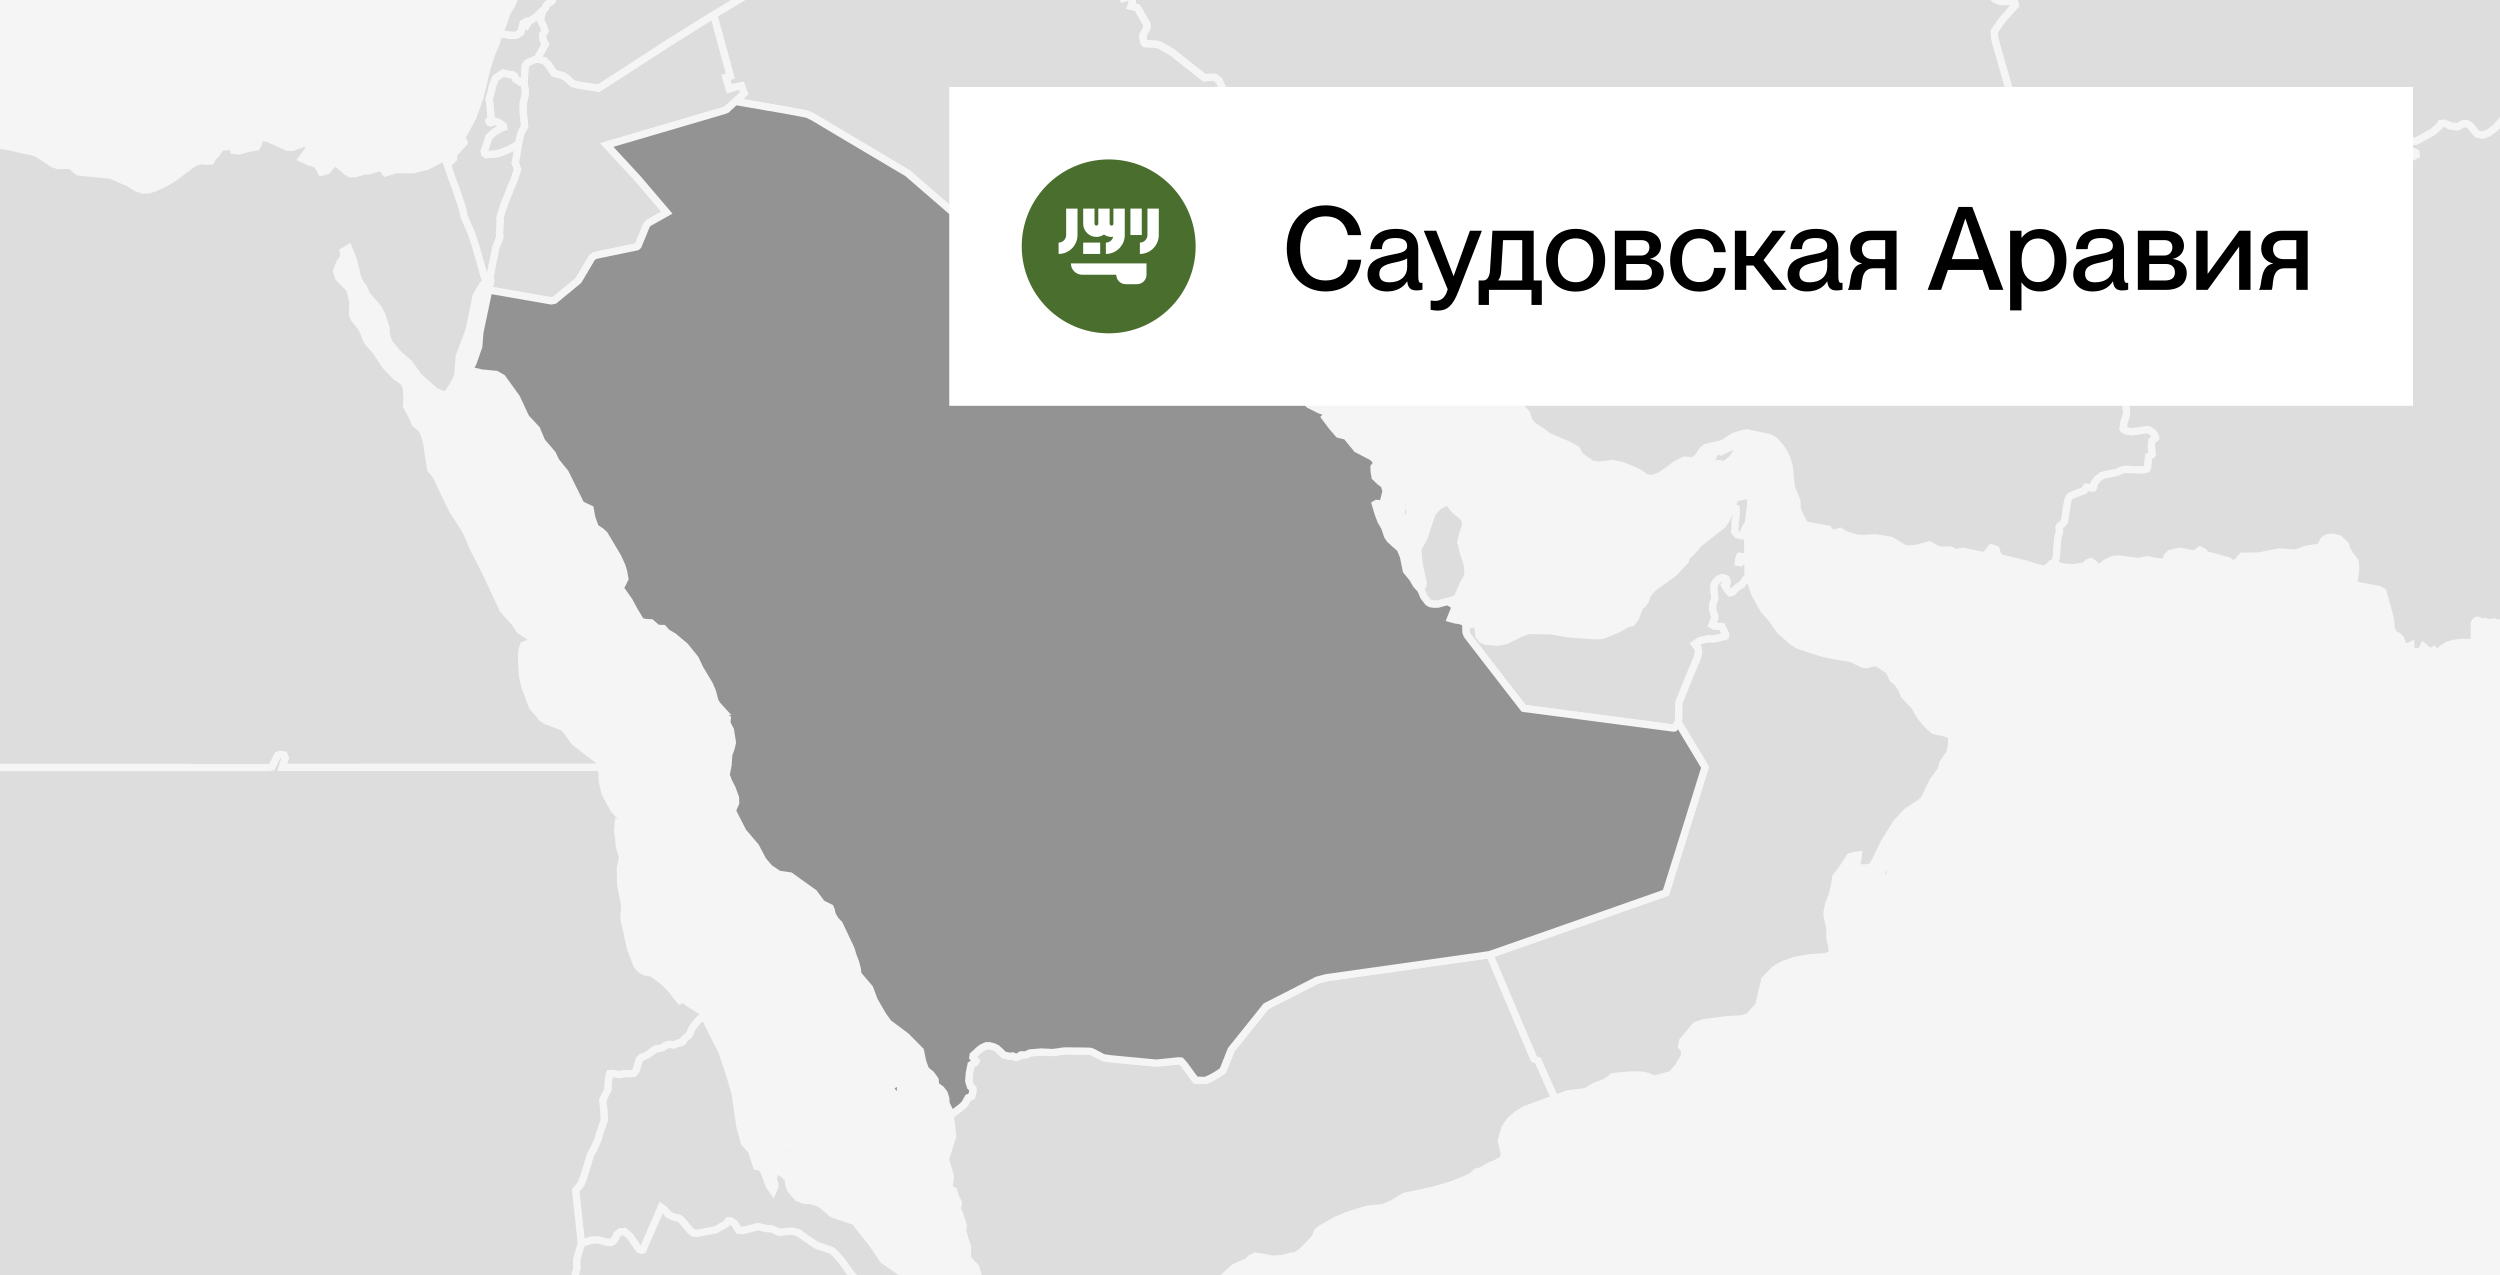 <svg width="345" height="176" viewBox="0 0 345 176" fill="none" xmlns="http://www.w3.org/2000/svg">
<g clip-path="url(#clip0_1041_9696)">
<rect width="345" height="176" fill="black" fill-opacity="0.04"/>
<path d="M391.469 -36.159L391.053 -36.092L390.463 -36.335L390.232 -36.705L390.133 -36.757L389.665 -36.514L388.772 -36.208L387.257 -35.408L387.292 -35.202L388.278 -34.391L388.509 -34.122L388.63 -34.038L387.737 -33.648L385.818 -32.77L384.555 -32.053L384.254 -32.027L383.491 -32.328L382.364 -32.686L382.063 -32.68L379.462 -32.62L377.071 -32.487L376.077 -32.313L374.23 -32.149L373.068 -32.091L372.325 -31.814L371.513 -31.45L370.669 -31.213L370.041 -31.135L369.287 -30.794L368.79 -30.118L367.37 -29.118L366.573 -28.636L366.171 -28.09L365.714 -28.038L364.934 -28.136L364.33 -27.547L363.662 -26.703L362.439 -25.481L361.789 -24.987L361.402 -24.19L361.688 -23.776L362.682 -23.158L363.127 -22.575L363.37 -22.112L363.824 -20.928L364.113 -19.764L364.541 -19.261L364.665 -18.409L364.775 -17.886L364.541 -17.513L364.327 -17.1V-16.707L364.584 -16.303L364.81 -15.944L364.934 -15.658L364.781 -15.341L364.327 -14.855L364.096 -14.358L363.593 -13.529L362.806 -12.963L362.286 -12.553L361.734 -11.686L360.821 -10.724L360.436 -9.921L360.034 -9.479L359.621 -9.242L359.728 -8.808L360.086 -8.268L360.679 -7.664L360.653 -6.725L360.624 -6.049L360.644 -5.232L360.32 -4.544L358.673 -3.886L357.095 -3.597L355.161 -3.579L354.43 -3.683L353.846 -3.828L351.747 -4.567L350.894 -4.131L350.718 -3.065L352.25 -1.338L352.877 -0.375L353.574 1.231L354.094 2.057L353.909 2.831L352.522 3.71L351.143 4.533L349.386 4.703L348.281 4.998L347.747 5.423L347.354 7.223L346.958 7.881L346.966 8.664L346.593 9.551L346.03 10.12L345.634 11.051L345.758 12.81L345.943 15.786L345.194 16.722L344.35 17.669L343.46 18.345L342.613 18.657L341.911 18.542L341.356 17.958L341.026 17.467L340.413 17.057L339.789 17.141L339.162 17.516L338.159 17.392L337.303 17.016L336.87 17.057L336.621 17.435L335.705 18.244L333.456 19.472L332.537 19.562L332.144 19.868L332.3 20.37L332.701 20.781L333.404 21.07L333.438 21.405L332.82 21.697L332.291 22.029L331.126 22.436L329.782 22.595L328.395 22.358L327.681 21.818L326.837 21.766L326.068 22.162L325.273 22.815L324.406 24.213L324.174 24.459L323.94 24.681L323.374 24.981L322.561 25.473L322.154 26.501L321.665 28.33L321.781 29.312L321.818 31.014L321.628 32.207L321.275 32.99L321.344 33.605L321.882 34.304L321.665 34.758L321.214 35.261L320.778 35.541L319.029 36.069L316.633 36.789L315.049 37.251L312.693 37.939L312.005 38.106L310.571 38.167L309.829 38.063L308.823 38.034L307.343 38.06L306.311 38.248L305.276 38.592L304.513 39.025L304.074 39.453L303.917 39.658L302.88 39.305L299.611 38.675L290.757 39.507L289.922 39.348L286.901 38.375L283.007 37.121L280.6 36.344L277.51 35.327L279.625 32.813L281.47 30.618L283.32 28.411L285.141 26.23L285.357 25.464L285.386 23.965L284.906 21.957L284.135 21.041L281.588 20.671L279.677 20.391L277.593 20.087L277.327 19.975L277.09 18.406L277.192 17.707L277.056 16.352L277.076 15.306L277.377 13.587L277.394 12.81L276.431 9.456L275.894 7.592L275.344 5.665L275.226 5.05L275.214 4.29L276.492 2.499L276.888 2.109L277.637 1.216L278.105 0.74L278.024 0.413L277.209 0.225L275.978 0.208L275.321 -0.063L274.81 -0.552L274.608 -1.262L274.943 -2.525L274.608 -4.983L275.293 -6.203L275.882 -7.055L277.883 -7.176L277.189 -8.141L276.853 -8.702L276.64 -8.863L276.559 -9.121L276.666 -9.381L277.177 -9.479L277.524 -9.802L278.088 -10.256L278.382 -10.452L278.435 -11.004L278.703 -11.391L279.108 -11.88L279.429 -12.434L279.348 -13.084L279.643 -13.864L279.779 -14.355L279.993 -14.78L279.805 -15.398L279.643 -15.921L279.591 -16.542L279.912 -16.707L280.316 -16.935L280.394 -17.426L280.608 -18.047L280.77 -18.541L281.039 -18.932L281.068 -19.327L280.906 -19.983L281.574 -20.081L281.843 -19.72L282.201 -19.252L283.181 -18.38L283.817 -18.125L284.617 -17.998L285.603 -18.117L286.389 -18.282L286.759 -18.238L287.618 -17.605L288.621 -16.718L288.942 -16.323L289.092 -15.719L289.387 -15.54L290.028 -16.138L290.647 -16.334L291.216 -16.222L291.844 -16.155L292.474 -16.375L292.754 -16.534L293.85 -17.308L294.844 -17.897L295.463 -18.258L295.685 -19.472L295.971 -20.162L296.379 -20.564L296.229 -21.064L296.058 -21.445L295.885 -21.962L296.058 -22.237L296.454 -22.358H297.448L299.197 -22.904L300.654 -23.45L302.001 -23.895L302.614 -23.967L303.195 -23.892L303.461 -24.022L303.533 -24.447L303.863 -24.895L304.611 -25.259L306.019 -26.03L307.262 -27.177L307.704 -28.049L308.005 -29.323L308.586 -31.294L309.227 -33.458L309.464 -34.414L309.736 -35.15L310.834 -35.772L311.956 -36.222L313.693 -36.312L315.731 -36.358L316.162 -37.545L316.431 -38.557L316.769 -39.08L317.263 -39.504L317.436 -39.588L318.535 -38.967L320.22 -38.016L322.183 -37.542L323.168 -37.306L323.579 -37.343L326.056 -37.574L328.013 -37.205L329.039 -36.193L330.048 -35.936L331.036 -36.425L331.649 -36.514L331.886 -36.199L332.378 -36.066L333.129 -36.115L333.563 -35.835L333.609 -35.555L333.667 -35.231L334.222 -34.463L335.225 -33.53L336.115 -33.304L337.286 -34.029L337.682 -33.946L337.876 -34.18L337.994 -34.709L338.702 -35.205L339.997 -35.67L340.731 -36.087L340.994 -36.43L341.431 -36.529L341.908 -36.425L342.249 -36.555L342.367 -36.881L342.503 -37.023L342.746 -37.138L342.963 -37.196L343.356 -37.106L344.081 -36.511L345.139 -35.413L345.827 -34.911L346.142 -34.995L346.547 -35.333L347.041 -35.916L347.163 -36.76L346.917 -37.86L347.085 -38.75L347.672 -39.426L348.755 -39.842L350.337 -40.001L351.308 -39.906L351.666 -39.556L352.152 -39.365L352.762 -39.328L353.323 -39.724L353.828 -40.559L353.857 -41.59L353.409 -42.824L353.531 -43.217L353.724 -43.387L354.331 -43.835L355.178 -44.762L355.996 -45.958L356.785 -47.426L357.759 -48.333L358.919 -48.683L360.323 -48.284L361.98 -47.14L362.601 -45.736L362.197 -44.069L362.162 -43.156L362.497 -42.985L363.064 -43.032L363.858 -43.292L364.379 -43.306L364.624 -43.069L364.61 -42.601L364.332 -41.899L364 -39.932L363.795 -38.233L363.59 -36.566L363.413 -35.104L363.728 -33.966L364.208 -32.25L364.749 -31.117L365.301 -30.756L365.856 -30.626L366.408 -30.727L367.544 -31.455L369.258 -32.807L370.923 -33.639L373.345 -34.108L374.158 -35.561L375.279 -36.523L377.84 -37.953L379.23 -38.502L380.031 -38.594L381.031 -38.337L381.259 -38.245L381.456 -38.175L381.973 -38.057L382.08 -37.621L381.945 -37.15L381.393 -36.763L381.216 -36.462L381.427 -36.237L382.208 -36.159L383.823 -36.682L384.87 -37.017L385.595 -37.15L385.887 -37.586L386.344 -38.025L387.069 -38.057L387.847 -37.823L388.492 -37.687L389.587 -37.811L390.165 -37.43L390.975 -36.711L391.339 -36.263L391.469 -36.159Z" fill="black" fill-opacity="0.1" stroke="#F5F5F5"/>
<path d="M61.356 21.607L61.475 21.893L61.741 22.685L62.414 24.695L63.004 26.267L63.724 28.44L63.949 29.272L64.045 29.847L65.091 32.227L65.712 34.177L66.166 35.76L66.808 38.066L67.085 38.869L66.632 39.288L65.724 40.782L64.756 45.511L63.371 49.188L63.215 51.485L62.992 52.312L62.333 53.473L61.536 54.608L60.116 54.022L57.804 52.023L56.457 50.122L55.012 48.891L53.647 47.259L53.275 46.083L53.289 45.326L52.694 43.48L52.251 42.605L50.586 40.637L50.109 39.585L49.745 39.12L49.378 38.456L48.774 35.888L48.115 34.252L47.363 34.706L47.496 35.394L46.84 36.344L46.444 37.445L46.748 38.343L48.109 39.71L48.384 40.308L48.702 41.599L48.65 43.353L48.869 43.945L49.89 45.245L50.254 46.016L50.474 46.681L50.812 47.282L51.823 48.408L53.277 50.552L54.656 51.997L55.653 52.693L56.075 53.389L56.171 55.183L56.096 56.038L56.971 57.648L57.295 58.459L58.139 59.121L58.527 59.875L58.882 61.103L59.417 64.723L60.151 65.61L62.42 70.345L64.334 73.329L65.259 75.554L66.672 78.252L69.438 84.157L71.083 85.971L71.739 86.991L72.93 87.774L74.219 88.907L72.991 88.797L72.679 88.863L72.248 89.057L72.043 89.744L71.953 90.305L72.103 93.266L72.442 94.774L73.523 97.62L74.329 98.472L74.722 99.024L75.271 99.426L77.835 100.396L79.335 102.442L82.706 105.024L83.035 105.738L83.044 105.903L80.382 105.906H77.72H75.058H72.395H69.736L67.071 105.908H64.412H61.75H59.087H56.425H53.763H51.104L48.442 105.911H45.779H43.117H40.455H38.937L39.198 105.137L39.357 104.591L39.177 104.21L38.66 104.114L38.322 104.236L37.527 105.856L37.111 105.92H36.165H33.067H29.965H26.867L23.768 105.917H20.669H17.571H14.472H11.373L8.275 105.914H5.173H2.074H-1.024H-4.123H-7.221L-10.323 105.911H-13.421V103.958V102V100.038V98.076V96.109V94.139V92.165V90.189V88.207V86.226V84.238V82.245V80.251V78.252V76.25V74.245V72.234V70.221V68.204V66.185V64.156V62.128V60.094V58.058V56.015V53.97V51.919V49.865V47.805V45.742V43.673V41.602L-13.491 41.215L-13.942 39.802L-14.35 38.005L-14.795 35.792L-14.852 35.073L-15.598 32.785L-15.668 32.135L-15.48 31.672L-14.254 29.74L-13.884 28.798L-13.575 27.668L-13.471 26.75L-13.832 25.34L-14.254 24.071L-14.396 22.771L-14.457 21.491L-13.829 20.616L-13.078 19.796L-12.797 19.293L-12.352 18.727L-12.04 18.461L-11.43 19.611L-10.158 19.807L-6.013 18.785L-1.437 19.816L1.086 20.209L4.977 21.084L7.344 22.644L7.994 22.841L9.697 22.809L10.813 23.73L15.252 24.173L17.623 25.187L18.967 25.995L19.773 26.244L20.487 26.204L21.45 25.9L22.667 25.331L23.988 24.539L26.731 22.503L27.702 22.145L28.335 22.24L29.107 22.211L29.428 21.659L29.835 21.281L30.09 20.85L30.506 20.33L31.934 20.186L34.792 19.296L34.472 19.718L31.867 20.715L32.983 20.839L34.125 20.498L35.428 20.281L35.666 19.856L35.836 19.062L36.084 18.949L36.986 19.099L39.666 20.324L40.334 20.348L42.221 19.68L42.623 19.539L43.236 19.908L44.629 21.431L44.143 21.399L42.652 20.093L42.519 20.746L41.669 21.89L42.73 22.384L43.594 22.569L44.056 23.208L44.349 23.774L45.201 23.525L45.811 22.754L45.493 22.324L45.279 21.879L45.557 21.867L46.149 22.234L47.846 23.699L48.418 24.002L49.077 23.95L50.456 23.54L50.841 23.604L52.691 23.063L52.907 23.459L53.214 23.852L54.705 23.413L57.044 23.419L58.96 22.942L61.18 21.78L61.356 21.607Z" fill="black" fill-opacity="0.1" stroke="#F5F5F5"/>
<path d="M133.705 184.425L132.803 184.809L131.808 185.147L131.667 185.136L131.337 185.578L130.866 186.785L130.349 187.138L130.077 187.169L128.531 186.04L128.291 185.976L127.955 186.199L127.713 186.43L126.993 185.572L126.467 184.815L125.733 183.911L125.019 183.503L124.253 182.992L123.501 181.804L122.735 180.496L121.599 179.424L119.475 177.878L117.523 175.92L116.032 173.871L115.069 172.802L114.659 172.531L112.67 171.861L111.283 170.922L110.213 170.147L109.557 169.939L108.921 169.913L107.566 170.066L106.438 169.581H105.964L105.21 169.44L104.617 169.266L103.92 169.474L102.493 169.821L101.906 169.746L101.588 169.263L101.4 168.894L100.903 168.509H100.492L100.264 168.853L98.772 169.723L96.278 170.205L95.685 170.171L95.243 169.821L93.983 168.327L93.622 168.085L93.335 168.062L92.752 167.885L92.205 167.599L91.725 166.987L91.243 166.637L90.725 167.836L89.818 169.928L89.332 171.049L88.705 172.49L88.508 172.534L88.187 172.43L86.942 170.633L86.158 169.957L85.574 170.02L85.15 170.352L84.881 170.953L84.589 171.323L84.273 171.468L83.594 171.395L82.551 171.109L81.473 171.17L80.363 171.58L80.215 171.592L79.955 169.2L79.782 167.599L79.597 165.903L79.423 164.3L80.195 163.315L80.553 162.379L81.473 159.334L81.84 158.727L82.562 157.095L82.663 156.621L83.377 154.558L83.311 153.186L83.166 151.799L83.557 150.976L83.904 150.317L83.88 149.763L84.037 148.465L84.149 148.142L84.574 148.122L85.45 148.289L86.095 148.159H86.838L87.41 148.119L87.748 147.723L88.213 146.209L88.514 145.906L88.748 145.813L89.404 145.533L89.965 145.091L90.422 144.776L90.592 144.713L91.075 144.672L91.558 144.487L91.78 144.273L92.39 144.103L92.989 144.198L93.39 144.01L93.659 143.889L93.963 143.881L94.243 143.704L94.356 143.436L94.538 143.262L95.003 142.869L95.217 142.583L95.313 142.294L95.408 142.066L95.613 141.679L96.428 140.708L97.131 140.145L99.582 145.033L100.576 147.916L101.455 150.918L102.105 155.416L102.724 157.704L103.724 158.831L104.409 160.96L104.996 161.041L105.421 161.625L106.149 163.621L106.672 164.364L106.947 163.725L106.915 163.358L106.71 162.743L106.898 161.951L107.305 161.477L108.236 162.125L108.745 162.613L108.881 163.592L109.095 164.135L110.066 165.285L110.887 165.62L111.95 165.704L112.841 165.955L113.555 166.377L114.893 167.544L117.954 168.567L120.414 171.699L121.862 173.866L126.623 177.145L127.447 178.713L127.875 180.25L128.874 180.178L130.592 181.857L131.092 183.131L132.496 183.593L132.736 182.839L133.416 183.457L133.705 184.425ZM109.043 156.358L109.314 157.167L108.522 156.858L108.392 156.69L108.739 156.37L108.814 156.173L109.043 156.358ZM109.566 159.594L109.901 160.039L110.135 159.995L110.32 159.848L110.45 159.533L111.731 160.154L111.658 160.567L110.893 160.588L110.011 160.411L109.193 160.472L108.219 160.293L107.993 159.591L108.615 159.929L108.936 159.845L108.993 159.756L108.554 159.282L107.936 159.186L107.979 158.814L108.256 158.666L108.427 158.484L108.071 157.973L108.768 158.089L109.207 158.398L109.496 158.759L109.566 159.594Z" fill="black" fill-opacity="0.1" stroke="#F5F5F5"/>
<path d="M95.696 170.169L96.288 170.203L98.783 169.721L100.274 168.851L100.5 168.507H100.91L101.408 168.892L101.595 169.261L101.913 169.747L102.5 169.822L103.925 169.478L104.625 169.27L105.214 169.441L105.969 169.582H106.443L107.57 170.07L108.923 169.914L109.562 169.94L110.218 170.148L111.285 170.923L112.675 171.862L114.664 172.532L115.074 172.803L116.034 173.872L117.525 175.921L119.476 177.879L121.604 179.425L122.74 180.494L123.506 181.803L124.257 182.99L125.023 183.501L125.734 183.906L126.471 184.81L126.997 185.567L127.714 186.425L126.919 187.595L125.853 189.164L124.613 190.99L124.237 191.44L123.15 192.541L122.962 192.853L122.751 193.65L122.737 195.098L122.876 196.947L123.008 198.651L123.607 198.851L124.301 198.972L125.067 198.75L125.994 198.559L127.145 198.446L128.417 198.102L129.168 197.825L129.957 197.845L130.657 198.143L130.998 198.414L131.492 198.507L132.131 198.495L131.995 198.816L131.645 199.284L131.215 199.752L130.836 200.237L129.995 201.595L129.969 201.769L130.073 202.037L130.527 202.656L131.001 203.658L131.267 204.577L131.472 205.022L132.047 205.53L132.877 206.579L133.316 207.287L134.232 207.665L134.53 208.561L135.215 209.878L135.955 210.93L136.672 211.753L137.47 212.071L137.791 212.097L139.464 213.619L140.739 214.778L141.054 214.963L143.352 215.723L145.997 216.595L148.119 217.294L150.821 218.184L153.486 219.065L155.987 219.903L159.496 221.082L162.323 222.032L164.554 222.783L165.028 223.017H167.684H170.381H173.142L171.142 224.95L168.878 227.137L166.502 229.431L164.97 230.907L162.545 233.25L160.525 235.197L158.446 237.324L156.568 239.248L154.122 241.911L152.538 243.633L150.058 246.335L148.5 248.027L148.263 248.126L146.034 247.999L143.867 247.871L141.097 247.713L140.779 247.718L139.973 247.877L139.485 248.033L137.49 248.49L137.123 248.608L135.467 249.333L133.776 250.188L132.885 250.847L132.197 251.801L131.903 252.479L131.593 252.777L131.067 253.037L127.526 253.681L126.497 253.768L124.841 254.282L123.957 255.143L123.705 255.576L122.517 255.565L120.442 255.692L119.554 255.831L119.121 255.854L118.326 255.851L117.672 255.695L117.239 255.461L116.701 254.932L115.499 253.86L114.626 253.19L112.71 253.962L110.984 254.727L108.536 255.816L107.139 256.596L106.72 257.379L105.642 258.804L104.68 259.679L104.318 259.786L102.136 259.604L101.35 259.425L100.049 259.266L98.3 258.957L97.129 258.624L95.858 258.584L94.025 258.471L92.895 258.231L91.747 257.44L90.273 256.489L88.753 255.51L87.186 254.502L85.336 253.34L83.316 252.072L82.853 251.945L82.651 251.922L80.457 251.864L78.176 251.803L76.636 251.763L76.15 251.616L75.797 251.327L75.32 250.388L74.719 249.72L74.049 248.868L73.994 247.718L74.179 246.462L74.352 246.046L74.254 245.633L74.28 245.063L73.904 244.535L71.661 243.928L71.297 243.974L70.924 244.202L70.499 244.364L70.193 244.211L70.005 243.986L69.999 243.613L70.037 243.336L69.906 243.183L69.193 242.616L68.522 241.871L68.117 241.048L67.724 240.372L67.528 238.861L67.031 237.93L66.545 236.792L65.825 234.622L65.513 233.874L64.929 233.372L64.313 232.906L63.675 231.944L62.012 231.095L61.374 230.433L60.267 229.286L59.992 228.706L59.911 228.131L59.567 227.591L58.954 226.981L57.038 225.669L56.509 225.513L55.824 225.372L54.818 225.242L53.468 224.941L52.289 224.427L51.754 224.063L51.627 223.812L51.737 223.39L52.164 222.665L52.974 220.952L53.535 219.77L53.916 219.435L54.954 219.351L56.058 219.386L56.864 219.472L58.003 219.487L59.368 219.386L59.908 218.99L60.336 218.557L60.515 218.253L60.573 217.488L60.57 216.872L60.483 214.512L60.431 213.068L60.371 211.415L60.379 211.083L60.391 210.658L60.723 208.893L61.035 207.882L61.249 207.347L62.111 205.66L62.273 205.12L62.302 204.626L61.983 202.358L62.536 201.289L63.247 200.232L63.868 199.778L64.385 199.472L64.629 199.602L65.224 200.09L66.004 200.573L66.368 200.466L66.903 200.044L67.302 199.599L67.25 198.802L67.609 197.164L67.539 196.216L67.924 195.043L68.343 193.388L68.531 192.342L68.77 191.778L69.906 190.623L70.884 188.988L71.505 187.792L72.696 185.839L73.297 185.125L73.786 184.819L74.514 184.622L75.87 184.443L76.844 184.279L76.985 184.024L77.069 183.626L77.084 182.75L77.272 181.245L77.694 179.775L78.191 178.659L78.46 178.151L78.781 177.663L79.142 176.834L79.598 175.042L79.573 173.826L80.226 171.596L80.37 171.584L81.48 171.174L82.558 171.113L83.602 171.399L84.281 171.472L84.599 171.327L84.891 170.957L85.16 170.356L85.588 170.024L86.172 169.961L86.952 170.637L88.198 172.431L88.519 172.538L88.718 172.491L89.343 171.05L89.831 169.932L90.739 167.84L91.256 166.641L91.739 166.988L92.219 167.6L92.762 167.886L93.349 168.063L93.632 168.086L93.993 168.328L95.254 169.822L95.696 170.169Z" fill="black" fill-opacity="0.1" stroke="#F5F5F5"/>
<path d="M74.246 8.164L73.818 8.222L72.818 8.67L72.682 8.806L72.505 9.066L72.474 9.265L72.332 11.414L71.789 11.354L71.127 10.886L70.997 10.481L70.797 10.343L70.323 10.291L69.427 10.085L68.386 10.793L67.944 11.96L67.855 12.507L67.502 13.65L67.626 14.355L67.687 15.265L67.777 16.008L67.684 16.456L67.485 16.693L67.543 16.863L67.722 16.927L68.291 16.724L68.889 16.927L69.465 17.311L69.511 17.559L69.103 17.707L68.141 18.287L67.462 18.96L67.285 19.582L66.826 20.905L66.889 21.176L67.112 21.335L68.678 21.194L70.103 20.659L71.176 20.09L71.514 20.125L71.288 21.581L71.294 21.587L71.109 22.477L71.182 22.627L71.424 23.401L70.965 24.814L70.456 25.963L70.277 26.507L69.78 27.717L69.271 29.118L68.999 30.083L69.06 30.424L68.936 32.189L69.008 32.689L68.412 34.217L68.294 34.971L68.054 35.991L67.644 38.147L67.083 38.869L66.805 38.066L66.164 35.76L65.71 34.177L65.088 32.227L64.042 29.846L63.947 29.271L63.721 28.439L63.001 26.267L62.412 24.695L61.738 22.684L62.574 21.887L62.588 21.228L64.01 19.686L63.999 19.535L63.62 19.125L63.675 19.056L65.25 16.175L66.268 13.315L67.224 9.32L67.907 7.283L68.485 5.931L68.739 4.81L69.67 4.732L70.364 4.851L71.196 4.888L71.861 4.466L72.179 3.204L72.558 2.999L72.751 3.299L72.948 2.967L73.818 2.409L74.249 2.051L74.679 1.609L74.91 1.45L74.766 2.042L74.65 2.43V2.935L74.826 3.213L75.067 3.761L75.214 4.31L74.902 4.764L74.931 5.238L75.014 5.636L75.269 6.102L74.812 6.939L74.361 7.708L74.246 8.164Z" fill="black" fill-opacity="0.1" stroke="#F5F5F5"/>
<path d="M147.079 -35.255V-35.18L147.348 -34.461L148.015 -31.789L148.397 -31.451L148.83 -31.167L149.137 -30.772L149.258 -30.373L149.221 -29.755L149.235 -29.038L149.414 -28.489L149.663 -28.073L149.894 -27.865L150.241 -27.845L150.657 -27.744L150.938 -27.331L151.831 -24.318L151.915 -23.925L152.29 -23.798L152.906 -23.855L153.539 -23.543L154.215 -23.058L154.851 -22.142L155.279 -21.995L156.62 -22.131L158.453 -21.983L159.311 -21.512L159.225 -21.221L158.563 -20.897L157.398 -20.516L157.054 -19.871L156.86 -19.037L156.895 -18.569L157.181 -18.054L158.002 -17.032L158.048 -16.662L158.196 -16.148L158.349 -15.795L158.178 -15.116L157.433 -14.645L156.453 -14.137L154.484 -11.872L154.337 -11.383L154.348 -10.049L154.152 -9.667L153.53 -9.673L153.045 -9.743L153.019 -9.277L152.71 -8.653L152.533 -8.113L153.256 -6.839L153.386 -6.163L153.27 -5.548L152.6 -4.49L152.204 -3.78L152.299 -3.621L152.822 -3.338L154.447 -1.018L154.97 -0.203L155.658 -0.417L155.915 -0.402L156.114 -0.272L156.239 0.002V0.349L156.065 0.869L156.941 1.08L157.256 1.605L158.277 3.402L158.239 3.937L157.751 4.783L157.745 5.344L157.849 5.847L158.008 6.023L159.514 6.095L160.153 6.297L161.716 7.21L163.497 8.611L164.951 9.758L166.191 10.732L167.521 10.663L167.882 10.839L168.217 11.142L168.599 11.942L169.359 13.748L170.006 14.346L171.004 15.788L171.94 17.137L171.325 18.968L170.72 20.869V23.314V24.625L171.992 24.68L173.406 24.744L173.417 26.306L173.429 27.875L173.44 29.661L173.857 29.736L174.516 30.12L174.799 30.698L175.152 31.013L175.582 31.065L176.004 31.348L176.423 31.865L176.577 32.252L176.464 32.521L176.554 32.989L176.845 33.659L177.201 33.974L177.753 34.361L177.004 34.584L176.195 34.413L174.469 33.63L173.909 33.607L173.177 33.905L173.146 34.17L171.322 33.295L170.665 33.119L170.428 33.102L169.382 33.11L167.893 33.269L167.018 33.624L166.411 34L166.133 34.37L166.035 34.569L165.561 35.658L165.012 37.054L164.442 38.307L163.335 40.07L162.722 40.882L161.407 42.39L159.985 42.693L156.687 42.395L153.03 42.063L149.391 41.737L146.683 41.491L146.475 41.41L143.795 39.255L141.679 37.548L139.034 35.413L136.335 33.226L133.594 31.004L131.603 29.386L129.186 27.3L126.987 25.396L125.249 23.889L123.021 22.571L121.281 21.537L118.743 20.032L116.717 18.827L114.979 17.793L112.306 16.198L111.418 15.764L108.646 15.23L106.019 14.779L103.299 14.311L101.489 13.999L102.683 12.861L102.316 11.838L101.446 12.026L100.645 12.269L100.16 10.677L100.778 10.478L100.206 8.395L99.619 6.245L99.053 4.162L98.472 2.027L100.77 0.655L102.487 -0.371L104.889 -1.809L107.204 -3.199L109.409 -4.525L111.84 -5.99L114.014 -7.301L116.006 -7.836L116.428 -8.249L117.335 -10.046L118.113 -11.583L118.15 -11.938L118.153 -14.125L118.289 -16.699L118.546 -18.077L118.994 -19.299L119.405 -20.192L119.448 -21.027L119.393 -21.876L118.968 -23.162L118.526 -24.505L118.575 -25.8L118.656 -26.493L118.934 -27.605L119.408 -28.42L119.916 -28.923L121.807 -29.443L122.931 -29.752L124.434 -31.196L125.327 -32.057L126.57 -33.421L127.487 -34.426L127.559 -34.776V-34.912L128.345 -35.117L129.799 -36.339L130.658 -37.48L130.929 -37.581L131.695 -37.208L132.244 -37.104L133.508 -37.538L134.259 -37.309L134.892 -37.021L135.245 -37L136.942 -36.29L137.367 -36.203L138.24 -36.116L139.543 -36.076L140.384 -36.541L140.977 -36.989L141.393 -36.977L141.798 -36.87L142.139 -36.68L142.425 -36.344L142.561 -35.865L142.506 -34.337L142.633 -33.935L142.864 -33.646L143.156 -33.591L143.512 -33.924L144.13 -34.406L144.894 -34.932L145.46 -35.414L145.787 -35.596L146.298 -35.57L146.798 -35.486L147.079 -35.255Z" fill="black" fill-opacity="0.1" stroke="#F5F5F5"/>
<path d="M147.501 -61.099L147.672 -60.873L148.987 -58.721L149.565 -58.089L149.903 -57.551L150.131 -56.953L150.533 -56.549L151.065 -56.329L151.71 -55.751L152.146 -55.301L152.877 -54.367L153.652 -54.021L156.465 -53.348L158.028 -53.036L158.479 -52.946L159.676 -53.397L161.078 -53.336L161.598 -53.313L163.451 -55.214L164.015 -55.849L165.119 -56.179L165.74 -56.939L166.737 -57.857L167.954 -58.724L169.073 -59.504L169.929 -59.975L171.478 -61.079L172.446 -61.46L173.287 -61.448L174.548 -60.154L175.609 -58.978L175.935 -58.464L175.409 -58.002L174.426 -57.557L174.238 -57.23L174.172 -56.812L174.209 -56.413L174.342 -56.086L175.548 -55.332L175.684 -54.916L175.692 -54.495L175.556 -54.232L175.288 -54.078L174.449 -53.868L173.73 -53.622L173.481 -53.382L173.264 -53.096L173.296 -52.779L173.513 -52.417L174.984 -51.435L175.152 -51.074L175.444 -50.589L175.805 -50.291L176.418 -50.21L176.713 -50.011L178.135 -48.202L178.482 -48.075L180.144 -48.474L180.375 -48.456L180.389 -48.014L180.638 -45.455L180.829 -44.135L181.115 -42.855L181.563 -41.688L182.095 -40.581L182.829 -39.899L184.459 -39.079L185.251 -38.842L187.335 -38.677L189.393 -38.316L190.608 -37.932L190.98 -37.66L191.287 -37.244L192.293 -35.314L193.877 -33.942L197.074 -31.888L198.623 -31.206L203.843 -29.918L207.318 -29.99L216.92 -32.477L220.111 -33.099H221.311L220.597 -32.605L219.397 -32.321L220.12 -31.972L221.238 -31.914L221.756 -31.972L222.132 -32.287L222.192 -32.81L222.137 -33.327L221.608 -35.647L221.302 -37.288L223.554 -37.175L224.43 -37.389L225.719 -37.938L226.696 -38.27L227.187 -38.316L227.673 -38.573L228.046 -38.897L228.884 -41.147L229.303 -41.714L230.725 -42.985L231.934 -43.791L233.2 -44.507L234.804 -45.007L236.934 -44.955L238.631 -44.779L239.614 -44.787L240.079 -44.736L240.429 -44.808L240.631 -44.955L240.851 -45.943L241.198 -46.267L241.796 -46.544H242.634L243.657 -46.616L244.507 -46.55L245.577 -46.171L246.973 -46.14L247.904 -46.206L248.444 -45.828L248.834 -45.322L249.022 -44.9L249.066 -44.322L249.057 -43.883L249.204 -43.713L249.771 -43.45L250.56 -43.254L252.095 -43.017L253.537 -42.56L254.286 -42.251L255.326 -41.769L256.567 -40.569L257.026 -40.382L257.581 -40.26L257.977 -40.292L258.908 -40.798L259.717 -40.425L260.128 -40.474L261.058 -40.752L262.047 -40.405L264.51 -39.093L264.781 -39.122L265.004 -38.989L265.209 -38.689L265.354 -38.319L265.536 -37.192L266.247 -36.369L267.117 -35.621L268.132 -35.21L270.25 -34.231L271.175 -33.437L272.112 -32.09L273.268 -30.319L273.436 -30.157L276.407 -30.212L279.749 -30.209L280.156 -29.502L280.081 -28.101L280.2 -26.665L280.5 -25.674L280.503 -24.761L280.263 -24.299L280.075 -23.77L280.02 -23.539L280.448 -23.209L280.824 -22.453L280.879 -21.398L280.694 -20.84L280.72 -20.378L280.908 -19.985L281.07 -19.329L281.041 -18.934L280.772 -18.541L280.61 -18.05L280.396 -17.428L280.318 -16.937L279.913 -16.709L279.593 -16.544L279.647 -15.923L279.809 -15.4L279.997 -14.782L279.783 -14.357L279.647 -13.869L279.35 -13.086L279.431 -12.436L279.11 -11.885L278.705 -11.396L278.436 -11.006L278.381 -10.454L278.087 -10.261L277.523 -9.807L277.176 -9.484L276.664 -9.386L276.558 -9.126L276.639 -8.868L276.852 -8.707L277.185 -8.146L277.878 -7.181L275.878 -7.06L275.292 -6.208L274.606 -4.988L274.942 -2.527L274.606 -1.264L274.809 -0.557L275.32 -0.068L275.977 0.203L277.208 0.22L278.023 0.411L278.104 0.738L277.636 1.214L276.887 2.107L276.488 2.497L275.213 4.288L275.225 5.051L275.343 5.666L275.893 7.593L276.43 9.457L277.393 12.808L277.375 13.585L277.075 15.307L277.055 16.353L277.191 17.708L277.089 18.407L277.326 19.973L277.595 20.085L279.679 20.389L281.59 20.669L284.137 21.039L284.908 21.954L285.388 23.962L285.359 25.462L285.142 26.227L283.321 28.409L281.471 30.616L279.624 32.814L277.711 35.088L277.511 35.328L279.058 37.142L280.015 38.263L281.364 39.837L281.535 40.216L281.523 40.834L282.908 43.226L283.396 44.471L283.836 45.202L284.931 46.343L286.001 47.456L287.16 47.964L287.952 48.077L289.756 48.663L290.415 49.131L291.473 50.31L292.715 50.148H292.973L293.042 50.232L293.08 50.611L292.898 52.439L293.242 54.28L293.482 57.044L293.392 57.521L293.094 58.319L293.08 58.83L293.002 59.145L293.083 59.283L293.479 59.471L294.323 59.572L296.361 59.263L296.598 59.341L297.086 59.668L297.453 60.179L297.485 60.422L296.971 60.846L296.887 61.566L297.04 62.643L296.971 62.773L296.52 63.016L296.372 64.57L296.291 64.712L295.765 64.871L293.279 64.764L292.996 64.807L292.062 65.217L290.461 65.512L290.022 65.68L289.432 66.148L289.007 66.717L288.926 67.243L288.842 67.352L287.926 67.246L287.625 67.702L285.848 68.384L285.628 68.531L285.365 69.074L285.128 70.597L284.914 71.963L284.778 72.163L284.217 72.631L284.162 72.79L284.238 73.318L283.983 74.28L283.784 76.947L283.561 77.692L283.119 77.753L282.772 78.126L282.136 78.585L280.763 78.23L279.674 77.857L276.066 76.981L275.67 76.557L275.445 75.808L274.82 75.598L273.924 76.719L270.878 76.071L269.843 76.271L269.204 75.921L267.562 75.901L266.267 75.202L264.409 75.681L262.94 75.774L260.925 74.549L258.76 74.211L257.003 74.315L256.098 74.22L254.633 73.78L253.939 73.327L252.797 73.674L252.283 73.029L249.054 72.431L248.456 71.29L248.008 70.23L247.973 69.138L247.187 67.225L246.924 64.443L246.632 63.354L246.195 62.407L245.614 61.6L244.825 60.737L244.137 60.393L241.12 59.734L240.539 59.821L239.189 60.251L237.752 61.208L235.393 61.751L234.919 62.161L234.327 63.085L233.558 63.623L232.506 63.484L231.373 64.03L229.271 65.553L228.164 66.018L227.236 65.983L226.239 65.261L224.01 64.29L222.568 63.967L220.568 64.189L219.62 64.027L218.01 62.886L217.588 62.057L216.669 61.502L213.755 60.257L211.396 58.61L210.963 57.986L210.674 57.065L209.647 55.944L207.344 55.028L206.037 54.051L204.505 53.832L203.08 53.864L202.453 53.687L201.884 53.268L199.938 51.246L199.915 50.446L198.715 48.464L198.435 47.756L198.178 45.789L197.845 45.275L196.594 44.463L196.4 43.931L196.666 43.223V42.686L196.016 42.181L195.039 41.912L194.802 41.305L194.981 40.123L194.833 39.381L193.972 38.194L192.7 36.977L191.431 35.175L190.934 34.724L190.61 33.542L190.145 32.138L189.428 32.037L185.954 33.721L184.939 32.774L181.893 31.127L181.682 30.879L181.468 30.5L181.852 30.281L182.234 30.191L183 30.486L183.459 30.139L183.277 29.579L182.511 29.232L181.471 29.258L181.757 29.784L180.783 30.281L180.574 30.931L180.716 31.737L180.8 32.863L180.404 33.407L180.097 33.658L178.788 33.724L178.175 34.221L177.779 34.34L177.227 33.953L176.872 33.638L176.58 32.967L176.49 32.499L176.603 32.234L176.45 31.844L176.031 31.326L175.609 31.043L175.181 30.991L174.825 30.676L174.542 30.099L173.88 29.717L173.464 29.642L173.452 27.854L173.441 26.285L173.429 24.722L172.016 24.659L170.744 24.604V23.292V20.845L171.348 18.944L171.964 17.113L171.027 15.763L170.03 14.322L169.382 13.721L168.622 11.915L168.244 11.115L167.908 10.812L167.547 10.635L166.22 10.705L164.98 9.731L163.526 8.587L161.748 7.186L160.182 6.27L159.543 6.068L158.037 5.998L157.878 5.822L157.774 5.32L157.777 4.759L158.265 3.913L158.303 3.378L157.282 1.581L156.968 1.055L156.095 0.844L156.268 0.324V-0.022L156.144 -0.297L155.941 -0.427L155.684 -0.441L154.999 -0.227L154.476 -1.042L152.848 -3.362L152.325 -3.645L152.23 -3.804L152.626 -4.518L153.297 -5.575L153.412 -6.187L153.285 -6.863L152.562 -8.138L152.739 -8.678L153.048 -9.299L153.074 -9.767L153.56 -9.698L154.181 -9.692L154.377 -10.073L154.366 -11.408L154.513 -11.896L156.485 -14.161L157.465 -14.669L158.21 -15.137L158.381 -15.819L158.228 -16.172L158.08 -16.686L158.034 -17.056L157.213 -18.078L156.927 -18.593L156.892 -19.064L157.086 -19.896L157.43 -20.543L158.595 -20.924L159.257 -21.248L159.346 -21.54L158.488 -22.011L156.655 -22.158L155.314 -22.022L154.886 -22.169L154.25 -23.082L153.574 -23.568L152.941 -23.88L152.325 -23.822L151.952 -23.946L151.866 -24.339L150.975 -27.352L150.695 -27.765L150.279 -27.866L149.929 -27.887L149.698 -28.095L149.449 -28.511L149.27 -29.057L149.258 -29.776L149.296 -30.394L149.175 -30.793L148.868 -31.189L148.435 -31.475L148.053 -31.81L147.385 -34.482L147.117 -35.202V-35.277L147.128 -35.418L147.062 -36.034L147.371 -36.568L147.351 -36.779L146.709 -37.455L145.807 -38.131L145.564 -38.25L145.559 -38.972L145.59 -39.518L145.509 -40.012L145.336 -40.295L145.33 -40.517L145.692 -41.049L145.457 -41.399L144.131 -42.263L143.633 -42.696L142.714 -42.782L142.619 -43.069L142.763 -43.672L143.078 -44.406L143.576 -45.128L143.735 -45.51L143.928 -46.16L143.995 -46.622L144.553 -47.272L144.556 -47.443L144.399 -47.676L143.954 -47.806L143.498 -47.861L143.327 -47.98L143.266 -48.329L143.324 -49.751L143.18 -50.606L142.992 -51.227L143.11 -52.628L142.792 -52.911L142.292 -53.648L142.078 -54.272L142.194 -54.506L142.301 -54.916L142.37 -55.457L142.35 -55.838L141.891 -56.211L141.549 -56.603L141.509 -57.037L141.373 -57.569L141.179 -57.99L141.093 -58.265L141.26 -58.426L141.911 -58.554L142.856 -58.464L143.628 -58.458L144.064 -58.73L144.605 -61.292L145.099 -61.968L145.671 -62.361L146.79 -61.448L147.252 -61.128L147.501 -61.099ZM239.744 62.265L238.986 63.348L237.845 64.252L237.359 63.972L236.98 63.984L236.165 64.331L235.578 64.391L234.512 65.007L233.541 65.316L232.867 65.293L232.633 65.229L232.5 64.81L232.511 64.642L232.922 64.729L234.422 64.169L236.292 63.25L236.471 62.84L236.171 62.172L236.252 62.022L237.466 62.363L238.822 61.699L239.955 61.517L240.487 61.979L239.744 62.265Z" fill="black" fill-opacity="0.1" stroke="#F5F5F5"/>
<path d="M101.49 14.001L100.288 15.113L100.004 15.235L98.441 15.694L95.244 16.636L93.102 17.265L90.362 18.069L88.087 18.739L85.835 19.398L83.748 20.01L84.939 21.299L86.757 23.266L87.971 24.575L89.402 26.256L90.68 27.756L92.035 29.342L91.084 29.879L89.518 30.763L89.359 30.925L89.223 31.089L88.575 32.664L88.067 33.903L87.89 34.056L85.705 34.513L83.494 34.969L82.101 35.261L81.681 35.579L80.774 37.119L79.834 38.702L78.268 39.996L76.528 41.429L76.097 41.522L74.84 41.302L72.689 40.926L70.611 40.562L69.189 40.317L67.463 40.014L67.714 38.803L67.645 38.147L68.055 35.992L68.295 34.972L68.414 34.218L69.009 32.69L68.937 32.19L69.061 30.425L69.001 30.084L69.272 29.119L69.781 27.718L70.278 26.507L70.457 25.964L70.966 24.814L71.426 23.402L71.183 22.628L71.111 22.477L71.296 21.587L71.29 21.582L71.515 20.126L71.637 19.34L71.911 18.297L72.397 17.413L72.172 15.33L72.198 14.203L72.501 12.92L72.333 11.415L72.475 9.266L72.507 9.066L72.683 8.806L72.819 8.671L73.819 8.223L74.247 8.165L75.12 8.367L75.62 8.818L76.455 10.092L77.756 10.462L78.279 10.823L78.99 11.496L79.86 11.742L82.612 12.161L84.806 10.745L86.662 9.546L88.769 8.182L90.203 7.252L92.648 5.666L94.261 4.664L96.38 3.338L98.472 2.029L99.053 4.164L99.62 6.247L100.207 8.396L100.779 10.479L100.161 10.678L100.646 12.27L101.447 12.028L102.317 11.84L102.684 12.863L101.49 14.001Z" fill="black" fill-opacity="0.1" stroke="#F5F5F5"/>
<path d="M173.146 34.172L173.106 34.515L173.366 35.541L173.947 36.659L174.424 37.563L174.485 37.988L174.048 37.927L173.716 37.757L173.077 37.578L171.843 38.777L171.097 39.43L171.077 39.652L172.071 39.903L172.802 39.898L173.311 39.721L173.742 40.002L174.025 40.741L174.138 41.342L174.814 43.477L175.375 44.196L176.075 45.468L176.335 46.126L176.485 46.678L176.913 47.493L175.502 47.513L173.725 47.542L172.282 47.559L170.655 47.579L169.938 46.71L169.698 45.757L169.438 44.777L168.724 43.379L166.336 43.041L165.067 42.859L162.978 42.593L161.411 42.394L162.729 40.886L163.342 40.074L164.449 38.314L165.018 37.058L165.567 35.662L166.042 34.576L166.14 34.377L166.414 34.007L167.021 33.628L167.897 33.273L169.386 33.117L170.432 33.108L170.669 33.126L171.328 33.302L173.146 34.172ZM175.554 37.503L175.089 37.711L174.777 37.621L174.476 37.121L173.982 35.879L174.251 35.414L174.242 35.215L174.297 35.064L174.45 34.969L174.609 34.383L174.823 34.203L175.17 34.599L176.147 36.029L176.141 36.613L176.083 36.847L175.554 37.503Z" fill="black" fill-opacity="0.1" stroke="#F5F5F5"/>
<path d="M74.913 1.45L74.682 1.608L74.251 2.05L73.821 2.409L72.951 2.966L72.754 3.299L72.56 2.998L72.182 3.203L71.864 4.466L71.199 4.887L70.367 4.85L69.673 4.731L68.742 4.809L69.121 4.076L69.514 3.119L69.901 1.831L70.586 0.759L72.005 -2.893L72.826 -4.375L73.118 -6.484L74.387 -8.33L75.335 -8.879L75.795 -9.407L75.783 -10.21L77.2 -10.205L78.113 -10.245L78.376 -10.696L79.09 -10.491L79.486 -10.057L79.128 -9.598L78.622 -9.075L78.651 -8.939L79.029 -8.896L79.671 -8.613L80.064 -8.281L80.72 -6.218L80.316 -5.371L79.686 -4.615L79.405 -4.548L78.853 -4.172L78.391 -3.658L78.229 -3.335L78.263 -3.031L78.917 -2.653L78.937 -2.5L78.801 -2.378L78.272 -2.462L77.59 -2.503L77.188 -2.5L76.723 -2.425L76.127 -1.962L75.861 -1.656L75.72 -1.46L75.506 -0.833L75.746 -0.402L76.191 -0.157L76.254 -0.033L76.153 0.184L75.711 0.456L75.379 0.788L75.283 1.126L74.913 1.45Z" fill="black" fill-opacity="0.1" stroke="#F5F5F5"/>
<path d="M391.06 -33.602L391.451 -33.333L391.936 -33.492L392.789 -33.682L393.529 -33.541L395.162 -32.937L395.408 -32.636L395.792 -31.172L396.084 -31.039L397.003 -31.383L397.764 -31.209L398.616 -30.736L399.165 -30.279L399.53 -29.788L399.92 -28.991L400.07 -28.355L400.255 -27.595L400.206 -25.457L399.929 -25.108L399.692 -24.654L399.749 -24.258L400.018 -23.946L400.547 -23.733L401.036 -23.6L401.299 -23.262L401.66 -22.066L401.903 -21.881L402.504 -21.887L403.591 -22.147L404.533 -22.557L404.935 -22.643L405.033 -21.508L405.588 -21.075L406.363 -20.569L406.684 -20.402L407.591 -19.922L409.305 -19.312L410.968 -18.876L412.199 -18.553L412.794 -18.532L413.219 -18.518L414.448 -18.605L415.061 -18.755L414.228 -18.235L413.211 -17.593L412.008 -16.842L410.95 -16.178L409.938 -15.545L408.97 -14.938L408.823 -14.467L408.583 -13.777L407.695 -13.251L406.811 -12.873L406.606 -12.65L406.539 -12.353L406.111 -11.758L405.285 -11.255L404.6 -11.304L404.166 -11.454L401.862 -10.588L400.793 -10.608L399.96 -10.047L399.342 -9.533L398.105 -8.973L397.263 -8.97L396.021 -9.302L394.491 -9.938L393.873 -10.305L393.312 -10.284L391.959 -10.371L390.636 -10.686L389.057 -11.059L388.277 -11.217L386.676 -11.547L385.632 -11.108L384.69 -10.715L383.924 -10.446L383.291 -9.227L383.022 -8.796L382.716 -8.184L382.571 -7.751L382.698 -7.233L383.626 -6.869L384.013 -6.367L384.071 -5.925L383.736 -5.471L383.455 -5.113L383.458 -4.798L383.609 -4.48L383.831 -4.243L385.149 -4.096L385.933 -4.093L386.236 -3.966L386.274 -3.535L385.985 -2.958L384.875 -2.493L384.247 -2.001L384.045 -1.351L384.054 -0.834L384.271 -0.491L384.802 -0.095L385.302 0.356L385.456 0.723L385.392 1.226L385.193 1.913L384.646 2.713L384.19 3.283L384.158 3.485L384.271 3.791L384.638 4.236L385.262 4.892L386.04 5.42L386.54 5.568L386.699 5.698L386.855 6.31L386.915 6.955L386.716 7.44L387.115 7.839L388.158 7.818L389.008 7.989L389.367 7.818L389.618 7.945L389.459 9.384L389.575 10.233L389.803 10.473L390.638 10.82L392.246 10.777L393.197 11.178L394.246 11.637L394.804 12.146L395.055 12.524L394.986 13.134L394.411 13.848L393.477 14.189L392.931 14.336L390.237 15.671L389.395 16.234L388.742 16.91L388.502 17.419L388.375 17.913L388.959 19.704L389.057 20.258L388.577 22.185L388.436 22.899L388.618 23.399L389.19 23.584L389.315 24.003L389.37 24.323L388.375 25.028L387.323 25.652L386.99 25.649L385.985 26.819L384.311 29.157L383.421 29.948L383.357 30.332L383.288 30.725L383.626 31.384L383.695 31.942L383.32 32.499L382.689 33.143L381.464 33.701L379.917 34.276L379.224 34.623L378.7 36.125L378.218 37.63L378.001 38.188L377.169 39.918L375.712 42.46L375.342 43.015L373.087 44.237L370.789 45.566L370.382 46.069L369.91 47.276L369.468 48.6L369.055 49.29L367.592 50.839L367.112 52.026L366.959 52.8L365.716 53.234L364.306 53.647L362.253 53.78L361.401 53.996L358.886 55.062L358.262 55.109L357.77 54.932L357.4 54.568L357.056 53.962L356.891 53.029L356.406 52.607L355.753 52.245L355.065 52.231L354.371 52.627L353.773 53.06L353.362 53.418L352.963 53.837L352.192 55.241L350.946 57.255L349.555 58.717L349.041 59.153L348.72 59.485L348.283 59.971L348.032 60.439L347.688 61.967L347.489 63.319L347.581 63.623L347.789 63.88L348.549 64.27L349.645 64.922L351.07 65.292L352.27 65.356L352.72 65.633L352.986 66.009L353.061 66.324L352.998 67.439L352.862 68.635L352.42 69.918L352.426 70.651L352.602 71.371L353.934 73.191L354.426 73.379L355.426 73.419L355.891 73.382L356.409 73.197L356.776 73.324L357.05 73.546L357.12 73.916L357.076 75.727L357.487 76.548L358.282 77.663L358.909 78.937L359.502 80.46L360.071 81.65L360.291 82.271L359.921 82.572L359.71 82.883L359.655 83.299L359.733 83.739L359.684 84.048L359.953 84.429L360.268 84.556L360.259 84.822L359.762 85.166L359.319 85.154L358.978 85.322L358.319 86.044L358.013 86.189L357.6 86.255L357.14 86.183L356.487 85.891L356.299 85.432L356.371 84.949L356.224 84.66L355.755 84.715L354.134 85.209L352.587 85.819L352.319 86.235L351.96 86.665L351.252 86.844L350.206 86.899L349.486 86.833L348.821 86.368L348.214 85.946L347.275 85.926L345.584 85.989L344.647 85.983L344.095 85.827L343.552 85.946L342.872 85.772L342.569 86.004L342.283 86.027L342.054 85.628L341.901 85.585L341.722 85.642L341.563 85.778L341.47 86.012L341.439 88.67L340.323 88.653L339.528 88.647L338.655 88.791L337.857 88.994L337.464 89.236L336.903 89.615L336.77 90.147L336.502 90.534L336.114 89.962L335.866 89.696L335.577 89.892L335.166 89.869L334.426 89.216L334.097 89.875L332.874 90.025L332.721 89.528L332.692 89.066L332.018 89.401L331.536 88.887L331.319 88.196L331.134 88.006L330.923 87.786L330.414 87.549L329.963 86.815L329.92 86.035L329.793 85.108L328.845 81.664L328.269 81.347L325.041 80.734L324.876 80.13L325.098 78.507L325.009 77.481L323.962 76.126L323.671 75.178L322.818 74.367L321.971 74.13L321.115 74.237L320.656 74.557L320.404 75.1L322.231 74.973L322.642 75.173L323.133 75.528L322.61 75.514L322.003 75.346L321.243 75.358L318.395 75.756L316.742 76.331L314.525 76.161L311.727 76.727L309.414 76.759L308.461 77.859L307.932 77.66L307.527 77.391L304.347 76.528L304.128 76.166L303.596 75.906L303.012 76.369L302.593 76.444L300.85 76.06L299.517 76.352L299.023 76.848L298.988 77.62L297.323 77.469L296.381 77.227L295.127 77.496L292.282 77.14L291.537 77.227L290.499 77.741L290.065 78.14L289.449 78.296L288.906 77.741L288.501 77.496L288.126 77.657L287.617 78.114L286.143 78.328L284.81 78.267L283.377 77.839L283.547 77.695L283.77 76.95L283.969 74.283L284.223 73.318L284.148 72.792L284.2 72.633L284.764 72.165L284.9 71.969L285.114 70.599L285.351 69.08L285.614 68.534L285.833 68.386L287.611 67.702L287.915 67.248L288.831 67.355L288.915 67.245L288.999 66.719L289.424 66.15L290.013 65.682L290.455 65.518L292.054 65.223L292.99 64.813L293.271 64.769L295.76 64.873L296.283 64.717L296.364 64.573L296.511 63.019L296.965 62.776L297.034 62.646L296.881 61.568L296.968 60.849L297.479 60.421L297.448 60.179L297.084 59.667L296.595 59.341L296.358 59.263L294.317 59.572L293.473 59.471L293.08 59.283L292.996 59.144L293.077 58.83L293.092 58.318L293.386 57.521L293.476 57.044L293.236 54.279L292.892 52.439L293.077 50.61L293.04 50.232L292.97 50.145H292.713L291.47 50.307L290.412 49.128L289.753 48.663L287.949 48.077L287.157 47.961L285.998 47.453L284.926 46.34L283.833 45.199L283.391 44.468L282.903 43.223L281.521 40.834L281.532 40.216L281.362 39.837L280.012 38.263L279.055 37.142L277.509 35.328L280.599 36.344L283.006 37.122L286.9 38.375L289.921 39.349L290.756 39.508L299.61 38.676L302.879 39.306L303.917 39.658L304.073 39.453L304.512 39.025L305.275 38.592L306.31 38.248L307.342 38.06L308.822 38.035L309.828 38.063L310.571 38.167L312.004 38.107L312.692 37.939L315.048 37.252L316.632 36.789L319.028 36.07L320.777 35.541L321.214 35.261L321.665 34.758L321.881 34.305L321.344 33.606L321.274 32.99L321.627 32.207L321.818 31.014L321.78 29.312L321.665 28.33L322.153 26.502L322.561 25.473L323.373 24.982L323.939 24.681L324.173 24.459L324.405 24.213L325.272 22.815L326.067 22.162L326.836 21.767L327.68 21.819L328.394 22.359L329.781 22.596L331.125 22.437L332.29 22.029L332.819 21.697L333.438 21.405L333.403 21.07L332.701 20.781L332.299 20.371L332.143 19.868L332.536 19.562L333.455 19.473L335.704 18.245L336.62 17.436L336.869 17.057L337.302 17.017L338.158 17.392L339.161 17.517L339.788 17.141L340.413 17.057L341.025 17.468L341.355 17.959L341.91 18.542L342.612 18.658L343.459 18.346L344.349 17.67L345.193 16.722L345.942 15.786L345.757 12.81L345.633 11.051L346.029 10.121L346.593 9.552L346.965 8.665L346.957 7.882L347.353 7.223L347.746 5.423L348.281 4.999L349.385 4.704L351.142 4.534L352.521 3.71L353.908 2.832L354.093 2.058L353.573 1.231L352.877 -0.375L352.249 -1.337L350.717 -3.065L350.894 -4.131L351.746 -4.567L353.845 -3.827L354.429 -3.683L355.16 -3.579L357.094 -3.596L358.672 -3.885L360.32 -4.544L360.643 -5.231L360.623 -6.049L360.652 -6.725L360.678 -7.664L360.085 -8.268L359.727 -8.808L359.62 -9.241L360.033 -9.478L360.435 -9.92L360.82 -10.723L361.733 -11.685L362.285 -12.552L362.806 -12.962L363.592 -13.529L364.095 -14.358L364.326 -14.855L364.78 -15.34L364.933 -15.658L364.809 -15.944L364.583 -16.302L364.326 -16.706V-17.099L364.54 -17.513L364.774 -17.885L364.664 -18.408L364.54 -19.26L364.112 -19.763L363.823 -20.927L363.369 -22.112L363.126 -22.574L362.681 -23.158L361.687 -23.776L361.401 -24.189L361.788 -24.986L362.438 -25.48L363.661 -26.703L364.329 -27.546L364.933 -28.136L365.713 -28.037L366.17 -28.089L366.572 -28.635L367.37 -29.118L368.789 -30.117L369.286 -30.793L370.041 -31.134L370.668 -31.212L371.512 -31.449L372.324 -31.813L373.067 -32.09L374.229 -32.148L376.076 -32.313L377.07 -32.486L379.461 -32.619L382.062 -32.68L382.363 -32.686L383.49 -32.327L384.253 -32.027L384.554 -32.053L385.817 -32.769L387.736 -33.648L388.629 -34.038L389.109 -34.182L389.852 -34.173L390.451 -33.942L391.06 -33.602Z" fill="black" fill-opacity="0.1" stroke="#F5F5F5"/>
<path d="M62.574 21.887L61.739 22.684L61.473 21.893L61.354 21.607L62.889 20.084L63.62 19.125L63.999 19.535L64.01 19.689L62.589 21.229L62.574 21.887ZM72.171 15.329L72.393 17.415L71.91 18.299L71.636 19.342L71.514 20.128L71.176 20.093L70.104 20.662L68.679 21.2L67.112 21.338L66.889 21.179L66.826 20.908L67.286 19.585L67.462 18.963L68.141 18.293L69.104 17.713L69.511 17.565L69.465 17.317L68.89 16.933L68.288 16.733L67.719 16.933L67.54 16.872L67.479 16.701L67.679 16.462L67.771 16.017L67.681 15.271L67.621 14.364L67.497 13.659L67.852 12.515L67.942 11.969L68.384 10.802L69.421 10.094L70.321 10.299L70.795 10.351L70.994 10.49L71.124 10.895L71.786 11.363L72.329 11.423L72.497 12.928L72.194 14.214L72.171 15.329Z" fill="black" fill-opacity="0.1" stroke="#F5F5F5"/>
<path d="M39.196 105.136L38.936 105.911H40.454H43.116H45.778H48.44L51.102 105.908H53.762H56.424H59.086H61.748H64.41H67.07L69.735 105.905H72.394H75.056H77.718H80.38L83.043 105.902L83.132 107.884L83.491 109.464L84.745 111.721L85.803 112.934L86.185 113.601L86.219 113.91L86.17 114.199L85.849 113.867L85.306 113.642L85.231 114.696L85.355 115.444L85.485 116.851L85.93 118.359L85.609 119.752L85.653 122.109L86.214 124.929L86.101 126.726L87.017 130.909L87.907 133.226L88.396 133.796L88.948 134.102L90.006 134.298L91.564 135.474L92.798 136.716L93.238 137.366L93.833 138.077L94.243 137.95L94.495 137.759L94.897 138.334L96.854 139.574L97.143 140.148L96.437 140.712L95.625 141.682L95.42 142.07L95.325 142.298L95.229 142.587L95.015 142.873L94.55 143.266L94.365 143.436L94.255 143.708L93.975 143.884L93.668 143.893L93.402 144.014L93.001 144.199L92.402 144.103L91.792 144.274L91.57 144.488L91.084 144.676L90.601 144.716L90.431 144.779L89.974 145.094L89.413 145.536L88.757 145.817L88.526 145.909L88.225 146.212L87.76 147.726L87.419 148.122L86.847 148.163H86.104L85.459 148.292L84.583 148.125L84.158 148.145L84.046 148.469L83.89 149.766L83.91 150.323L83.563 150.979L83.176 151.803L83.317 153.189L83.384 154.562L82.673 156.624L82.572 157.098L81.852 158.731L81.482 159.34L80.562 162.385L80.204 163.321L79.435 164.306L79.609 165.91L79.794 167.606L79.967 169.206L80.227 171.595L79.574 173.826L79.6 175.042L79.143 176.833L78.782 177.662L78.461 178.15L78.192 178.659L77.695 179.774L77.273 181.245L77.085 182.75L77.071 183.625L76.987 184.024L76.845 184.278L75.871 184.443L74.516 184.622L73.787 184.818L73.299 185.125L72.697 185.838L71.507 187.791L70.885 188.987L69.908 190.622L68.772 191.778L68.532 192.341L68.344 193.387L67.925 195.042L67.541 196.215L67.61 197.163L67.252 198.801L67.304 199.598L66.905 200.043L66.37 200.465L66.006 200.572L65.225 200.09L64.63 199.601L64.387 199.471L63.87 199.778L63.248 200.231L62.537 201.289L61.985 202.357L62.303 204.625L62.274 205.119L62.112 205.66L61.251 207.347L61.037 207.881L60.725 208.892L60.392 210.658L60.381 211.082H60.372L58.863 211.077L58.837 211.068L58.814 211.042L58.791 211.004L58.765 210.949L58.707 210.718L58.675 210.357L58.728 209.733L58.895 208.991L59.418 207.948L59.444 207.861L59.45 207.812V207.757L59.401 207.569L59.34 207.407L59.311 207.165L59.401 206.622L59.41 206.454L59.398 206.24L59.358 206.102L58.993 205.197L58.872 205.053L55.36 202.173L54.718 201.39L54.649 201.338L54.562 201.297L52.779 200.639L52.692 200.572L52.704 200.477L52.759 200.353L52.972 199.971L53.001 199.873L53.033 199.72L52.23 193.63L52.233 193.511L52.267 193.43L52.296 193.381L52.403 193.251L52.496 193.118L52.602 192.882L52.628 192.795L52.741 191.703L52.733 190.749L53.201 189.158L53.253 188.479L49.38 188.43L49.356 188.464L49.353 188.508L49.362 188.554L49.368 188.606L49.365 188.713L49.336 188.909L49.328 189.016L49.33 189.12L49.391 189.504L49.492 189.79L49.507 189.886L49.512 189.99L49.501 190.189L44.11 190.212L46.243 192.604L46.269 192.653L46.307 192.783L46.321 192.882L46.362 193.722L46.249 195.051L46.272 195.906L46.396 196.461L46.975 197.553L46.937 197.758L46.804 198.015L42.98 201.257L42.873 201.41L42.341 202.762L41.835 203.545L41.613 203.77L40.725 204.871L37.236 208.323L36.664 208.554L34.927 208.65L34.008 208.676L33.904 208.702L33.748 208.76L33.652 208.849L33.539 208.916L33.427 208.881L33.297 208.786L31.152 206.853L27.325 204.412L26.958 204.634L24.793 205.686L24.348 205.957L24.099 206.151L24.087 207.327L23.709 207.922L23.027 208.575L21.154 208.988L20.179 209.34L19.182 209.869L19.02 210.002V209.999L18.639 210.366L17.884 211.102L17.803 211.675L17.925 212.189L11.47 212.169L11.045 211.758L10.149 209.956L10.109 209.938L9.45 210.051L3.565 209.84L2.724 210.028L1.041 210.773L0.194 210.897L-0.679 210.556L-3.775 206.963L-4.442 206.532L-4.688 206.301L-5.145 205.671L-5.807 205.296L-6.029 205.024L-6.101 204.64L-6.081 203.848L-6.298 203.354L-6.786 203.242L-10.949 204.076L-11.544 203.981L-12.417 204.131L-12.718 204.279L-13.07 204.752L-13.143 205.244L-13.131 205.741L-13.238 206.229L-13.556 206.775L-14.741 207.994L-15.004 208.525L-14.949 209.866L-15.027 210.545L-15.207 210.86L-15.721 211.374L-15.909 211.672L-15.996 212.091L-16.025 212.975L-16.117 213.388L-16.765 214.428L-16.918 214.795L-16.955 215.543L-17.059 215.771L-18.941 216.363L-19.644 216.742L-20.074 217.325L-20.178 217.574L-20.985 217.366L-22.008 217.216L-23.976 217.031L-24.754 216.759L-25.127 216.352L-25.008 215.312L-25.205 215.089L-25.517 214.904L-25.734 214.454L-25.688 213.914L-24.65 212.712L-24.436 212.07L-24.271 209.837L-24.164 209.051L-24.242 208.13L-25.066 206.434L-25.783 205.255L-26.954 203.507L-27.41 202.935L-29.775 200.526L-30.049 200.168L-30.622 199.148L-30.339 198.249L-29.992 196.915L-29.951 196.296L-30.113 195.658L-30.711 195.178L-31.243 195.121L-31.48 194.878L-31.943 194.525L-32.399 194.251L-32.804 193.725L-33.084 192.988L-32.885 190.351L-33.021 189.998L-33.625 189.9L-33.767 189.709L-33.743 189.204L-34.067 187.699L-34.431 186.451L-34.238 185.763L-34.741 184.821L-35.706 184.417L-36.617 184.541L-37.594 184.729L-38.183 184.677L-38.585 184.501L-38.871 184.157L-39.016 183.746L-38.883 183.134L-38.345 182.007L-37.678 181.083L-36.316 180.236L-35.955 179.789L-35.747 179.289L-35.712 178.717L-35.804 178.113L-35.958 177.561L-36.36 176.83L-36.727 175.969L-36.735 175.391L-36.559 174.975L-36.195 174.473L-35.472 173.906L-35.299 173.794L-34.845 173.49L-34.449 173.268L-33.46 172.673L-33.229 172.387L-33.313 172.043L-33.556 171.763L-33.955 171.37L-34.035 170.887L-34.151 170.064L-34.356 169.538L-34.504 169.154L-34.223 168.865L-33.804 168.464L-33.281 168.218L-32.474 168.01L-32.157 167.721L-32.064 167.172L-32.09 166.646L-31.798 166.256L-31.408 165.419L-31.093 165.037L-30.564 164.601L-30.035 164.055L-29.801 163.419L-29.734 162.81L-30.023 160.955L-29.414 160.181L-28.633 159.539L-27.512 159.583L-25.771 159.441L-24.586 159.175L-23.742 159.184L-21.814 159.531L-21.655 159.447L-21.612 159.378L-21.508 158.887L-21.511 157.65L-21.514 153.906L-21.517 150.156L-21.52 146.397L-21.522 142.627L-21.525 138.848L-21.528 135.061L-21.531 131.262L-21.534 127.454V126.385V125.319V124.25V123.178L-19.534 123.181H-17.53H-15.53L-13.53 123.184L-13.504 123.167L-13.478 123.152L-13.455 123.135L-13.429 123.124L-13.426 118.842V114.546L-13.423 110.236V105.911H-10.325L-7.223 105.914H-4.124H-1.026H2.073H5.172H8.273L11.372 105.916H14.47H17.569H20.668H23.767L26.865 105.919H29.964H33.065H36.164H37.109L37.526 105.856L38.32 104.235L38.658 104.114L39.176 104.209L39.355 104.59L39.196 105.136Z" fill="black" fill-opacity="0.1" stroke="#F5F5F5"/>
<path d="M127.56 -34.91V-34.774L127.488 -34.425L126.571 -33.419L125.329 -32.056L124.436 -31.195L122.932 -29.75L121.808 -29.441L119.917 -28.921L119.409 -28.419L118.935 -27.604L118.657 -26.492L118.576 -25.798L118.527 -24.504L118.969 -23.161L119.394 -21.875L119.449 -21.026L119.406 -20.191L118.995 -19.298L118.547 -18.076L118.29 -16.698L118.154 -14.124L118.151 -11.937L118.114 -11.582L117.336 -10.044L116.429 -8.248L116.007 -7.834L114.015 -7.3L111.841 -5.988L109.411 -4.524L107.205 -3.198L104.89 -1.808L102.488 -0.369L100.771 0.656L98.473 2.029L96.38 3.337L94.261 4.663L92.648 5.666L90.203 7.252L88.769 8.182L86.662 9.546L84.806 10.745L82.612 12.16L79.861 11.742L78.99 11.496L78.279 10.823L77.756 10.462L76.456 10.092L75.62 8.818L75.12 8.367L74.247 8.165L74.363 7.708L74.814 6.94L75.27 6.102L75.016 5.637L74.932 5.238L74.903 4.765L75.216 4.311L75.068 3.762L74.828 3.213L74.652 2.936V2.43L74.767 2.043L74.912 1.451L75.282 1.127L75.377 0.789L75.71 0.457L76.152 0.185L76.253 -0.031L76.189 -0.155L75.744 -0.401L75.504 -0.831L75.719 -1.458L75.86 -1.655L76.126 -1.961L76.721 -2.423L77.187 -2.498L77.589 -2.501L78.271 -2.461L78.8 -2.377L78.936 -2.498L78.915 -2.652L78.262 -3.03L78.227 -3.333L78.389 -3.657L78.852 -4.171L79.404 -4.547L79.684 -4.613L80.314 -5.37L80.719 -6.217L80.063 -8.279L79.67 -8.612L79.028 -8.895L78.649 -8.938L78.621 -9.074L79.126 -9.597L79.485 -10.056L79.089 -10.489L78.375 -10.694L78.112 -10.244L77.198 -10.203L75.782 -10.209L75.158 -12.399L75.062 -13.35L75.08 -14.45L75.51 -16.062L75.308 -16.811L75.291 -17.316L75.181 -18.009L74.062 -19.506L74.672 -22.268L75.103 -22.938L75.71 -22.875L77.005 -22.089L77.219 -22.112L77.612 -23.146L77.993 -23.496L78.791 -23.805L79.019 -25.48L79.392 -25.801L79.843 -25.974L80.537 -26.009L81.138 -26.107L81.176 -26.402L80.332 -28.346L80.407 -28.84L80.814 -30.799L81.072 -31.568L81.317 -31.819L82.274 -31.721L83.612 -31.374L83.968 -30.811L84.624 -30.308L85.604 -30.343L86.74 -30.247L87.624 -30.216L88.333 -30.568L89.931 -31.227L90.72 -31.446L91.44 -31.738L93.752 -32.819L94.68 -32.735L95.313 -32.593L95.799 -32.42L96.886 -31.683L97.785 -30.938L98.418 -30.715L99.551 -30.733L101.19 -30.588L103.202 -30.6L104.378 -30.808L105.878 -31.175L108.555 -32.056L112.076 -33.902L114.145 -34.8L115.038 -34.907L116.2 -34.916L117.362 -34.682L118.68 -34.514L119.29 -34.529L120.715 -34.714L122.565 -35.089L123.727 -35.396L125.132 -35.898L126.008 -36.736L126.291 -36.823L126.655 -36.67L126.826 -36.612L127.184 -36.138L127.56 -34.91Z" fill="black" fill-opacity="0.1" stroke="#F5F5F5"/>
<path d="M214.578 151.602L210.487 153.099L209.409 153.763L208.429 154.584L207.695 155.609L207.181 157.409L207.571 159.053L207.533 159.934L206.478 160.518L205.493 160.937L204.397 161.578L203.732 161.737L203.189 162.245L202.556 162.601L200.275 163.525L197.784 164.239L193.824 165.094L192.294 166.021L190.904 166.657L188.791 166.847L185.889 167.729L184.276 168.433L182.273 169.58L181.831 169.942L181.478 170.785L180.862 171.513L179.657 172.706L178.752 173.319L178.148 173.351L176.974 173.686L175.584 173.755L173.249 173.336L172.647 173.628L172.153 174.093L170.352 174.911L168.523 176.543L167.184 176.976L165.019 177.488L163.505 178.167L162.487 178.438L161.178 178.58L158.753 178.51L156.455 178.756L154.324 179.215L153.324 180.085L152.182 181.463L150.318 182.032L149.879 182.526L149.303 183.54L148.098 183.803L147.005 183.973L145.89 183.532L143.785 184.756L142.991 184.959L141.782 185.008L140.924 185.265L140.308 185.193L139.542 184.713L137.912 184.132L136.721 184.511L136.62 183.352L134.646 179.81L135.056 176.722V176.286L134.663 174.905L133.486 173.642L133.521 172.042L133.128 170.898L132.816 169.719L132.917 169.407L132.934 169.124L132.333 167.307L132.134 166.94L132.058 166.559L132.255 166.267L132.249 165.929L131.931 165.371L131.593 164.308L129.989 163.473L130.316 162.69L130.628 162.965L131.05 163.199L131.136 162.693L131.142 162.315L130.472 159.948L131.466 156.788L131.139 153.936L132.657 152.784L133.038 152.437L133.258 152.134L133.616 151.481L134.105 151.27L134.278 150.582L134.264 150.238L133.949 149.944L133.712 149.144L133.79 148.127L133.868 147.702L134.033 146.925L134.565 146.636L134.689 146.405L134.278 145.914L134.316 145.619L135.218 144.796L135.573 144.55L136.157 144.296L136.614 144.299L137.14 144.443L137.611 144.674L138.068 145.093L138.551 145.57L139.291 145.752L139.794 145.706L140.204 145.917L140.551 145.801L140.944 145.555L141.574 145.57L142.141 145.292L143.754 145.16L145.309 145.243L146.933 145.012L148.555 145.03L150.191 145.047L150.552 145.082L150.908 145.226L152.286 145.954L153.333 146.104L155.434 146.304L157.674 146.517L159.617 146.699L161.264 146.526L162.632 146.385L163.002 146.408L163.415 146.858L164.239 147.982L165.016 149.04L166.378 149.097L167.251 148.699L168.21 148.138L168.797 147.705L169.476 145.983L169.916 144.868L170.925 143.611L171.769 142.56L172.884 141.164L173.503 140.393L174.723 138.867L175.888 138.272L178.137 137.125L180.342 135.996L181.779 135.259L183.001 134.924L185.051 134.635L187.458 134.294L189.866 133.953L192.436 133.592L195.298 133.188L197.26 132.91L199.761 132.555L201.842 132.26L203.692 132L205.597 131.731L205.955 132.581L206.313 133.43L206.675 134.28L207.033 135.129L207.392 135.978L207.75 136.828L208.108 137.674L208.47 138.521L208.828 139.367L209.187 140.214L209.545 141.06L209.906 141.907L210.265 142.75L210.623 143.594L210.982 144.437L211.34 145.281L211.693 146.104L212.271 146.379L212.615 147.159L213.106 148.271L213.6 149.38L214.092 150.49L214.578 151.602ZM129.437 162.878L129.182 163.063L129.104 162.739L129.272 162.011L129.538 161.8L129.717 162.341L129.602 162.638L129.437 162.878ZM131.035 173.969L130.928 174.145L130.781 174.107L130.278 173.666L130.83 173.172L131.125 173.631L131.035 173.969ZM130.778 176.188L130.24 176.442L130.607 175.783L130.983 175.647L131.087 175.673L130.778 176.188ZM220.072 185.019L220.575 185.118L221.335 184.832L223.515 184.794L226.142 185.713L225.645 185.952L225.351 186.285L224.197 186.588L223.047 187.296L219.717 187.64L218.74 187.449L217.936 186.764L216.448 185.875L217.034 185.305L217.162 185.045L217.381 184.797L218.222 184.366L219.064 184.436L220.072 185.019Z" fill="black" fill-opacity="0.1" stroke="#F5F5F5"/>
<path d="M240.633 73.693L241.165 74.418L241.24 79.333L241.362 79.682L241.079 79.734L240.761 80.107L240.388 80.682L239.876 80.979L239.466 81.314L239.078 81.731L238.731 81.82L238.283 81.291L237.974 80.751L238.049 80.633L238.266 80.595L238.347 80.315L238.217 79.91L237.913 79.757L237.532 79.746L237.165 79.928L236.775 80.286L236.555 80.67L236.523 81.442L236.624 82.308L236.621 82.73L236.407 83.253L236.332 84.022L236.485 84.617L236.624 84.972L236.639 85.272L236.274 86.22L236.59 86.399L237.633 86.466L237.94 87.107L238.148 87.546L238.09 87.806L237.35 88L236.419 88.213L235.751 88.153L234.543 88.442L233.899 88.887L234.086 89.164L234.309 89.378L234.41 89.964L234.222 90.796L233.881 91.602L233.456 92.608L232.965 93.76L232.291 95.494L231.722 96.854L231.661 97.834L231.676 98.472L231.612 99.746L231.072 100.448L230.95 100.469L230.305 100.385L230.089 100.356L229.473 100.275L228.519 100.151L227.279 99.986L225.814 99.796L224.181 99.579L222.435 99.348L220.628 99.111L218.824 98.874L217.076 98.643L215.442 98.429L213.977 98.235L212.74 98.071L211.786 97.946L211.17 97.866L210.954 97.837L210.271 97.747L209.904 97.273L209.459 96.701L209.011 96.126L208.566 95.552L208.121 94.977L207.676 94.402L207.23 93.827L206.785 93.252L206.34 92.677L205.895 92.099L205.45 91.524L205.002 90.947L204.557 90.369L204.112 89.791L203.666 89.213L203.221 88.635L202.776 88.058L202.475 87.67L202.311 87.234L202.279 86.09V85.839L202.58 85.376L202.724 85.706L203.059 86.154L203.629 86.044L203.895 86.119L204.091 87.705L204.511 88.268L205.019 88.494L206.745 88.618L207.817 88.404L209.93 87.37L211.04 86.997L214.11 87.061L216.57 87.491L220.4 87.746L221.143 87.679L223.209 86.847L224.475 86.113L225.23 85.902L225.727 85.192L226.054 84.267L226.345 83.663L226.718 83.374L227.071 82.86L227.357 82.025L228.068 81.182L230.918 79.128L232.583 77.388L232.731 76.825L233.635 75.981L234.361 75.057L237.757 72.411L238.437 71.316L238.838 70.088L238.887 70.001L239.179 69.949L239.596 70.134L239.639 71.053L239.486 71.919L239.469 72.838L239.408 73.335L239.723 73.742L240.261 73.919L240.495 73.898L240.633 73.693ZM240.5 77.4L240.55 77.016L240.466 76.816L240.119 76.79L239.974 77.123L239.925 77.599L240.165 77.64L240.5 77.4ZM225.77 84.443L225.698 84.617L225.47 84.602L224.897 84.446L224.712 84.198L225.071 83.9L225.23 83.886L225.458 84.198L225.77 84.443ZM216.575 86.073L215.974 86.122L215.431 85.787L216.578 85.339L216.888 85.137L217.223 84.724L217.492 85.079L217.194 85.636L216.983 85.876L216.575 86.073ZM210.771 85.81L210.635 85.873L210.491 85.397L210.5 85.246L210.873 85.03L211.101 85.42L210.771 85.81ZM221.406 86.792L221.408 87.093L220.585 87.006L220.365 87.162L219.689 87.075L219.027 86.859L219.475 86.497L220.643 86.073L221.128 86.46L221.406 86.792Z" fill="black" fill-opacity="0.1" stroke="#F5F5F5"/>
<path d="M194.473 71.61L194.21 72.295L193.958 72.055L193.322 70.87L193.513 70.038L193.215 68.848L193.357 68.507L194.12 68.348L194.297 68.4L194.068 68.781L194.49 69.446L194.554 70.541L194.473 71.61Z" fill="black" fill-opacity="0.1" stroke="#F5F5F5"/>
<path d="M240.635 73.693L240.476 73.898L240.242 73.918L239.704 73.742L239.389 73.335L239.45 72.838L239.467 71.919L239.62 71.052L239.577 70.134L239.161 69.949L238.869 70.001L239.548 68.704L239.817 68.504L240.068 68.588L240.695 68.45L241.025 67.745L241.288 67.36L241.568 67.407L241.704 67.623L241.606 68.695L241.594 69.588L241.248 72.315L240.889 72.786L240.707 73.167L240.635 73.693ZM240.502 77.4L240.166 77.639L239.927 77.599L239.976 77.122L240.12 76.79L240.467 76.816L240.551 77.015L240.502 77.4ZM214.577 151.601L214.085 150.492L213.594 149.382L213.1 148.273L212.608 147.161L212.264 146.381L211.686 146.106L211.334 145.283L210.975 144.439L210.617 143.596L210.258 142.752L209.9 141.908L209.538 141.062L209.18 140.215L208.822 139.369L208.463 138.522L208.102 137.676L207.743 136.829L207.385 135.98L207.027 135.131L206.668 134.281L206.307 133.432L205.948 132.583L205.59 131.733L206.735 131.332L208.128 130.843L209.524 130.355L210.917 129.867L212.313 129.379L213.707 128.89L215.1 128.399L216.496 127.911L217.889 127.423L219.285 126.932L220.679 126.441L222.072 125.952L223.468 125.461L224.861 124.97L226.254 124.479L227.65 123.988L229.044 123.497L229.908 123.193L230.266 122.049L230.564 121.099L230.862 120.148L231.16 119.195L231.46 118.242L231.758 117.288L232.056 116.335L232.353 115.379L232.654 114.422L232.952 113.466L233.249 112.51L233.547 111.551L233.845 110.591L234.145 109.632L234.443 108.673L234.741 107.711L235.039 106.749L235.313 105.868L234.799 105.019L234.111 103.875L233.388 102.678L232.712 101.552L232.218 100.731L231.622 99.74L231.686 98.466L231.671 97.828L231.732 96.849L232.301 95.488L232.975 93.754L233.466 92.602L233.891 91.596L234.232 90.79L234.42 89.958L234.319 89.372L234.096 89.158L233.909 88.88L234.553 88.436L235.761 88.147L236.429 88.207L237.36 87.994L238.1 87.8L238.158 87.54L237.95 87.101L237.643 86.46L236.6 86.393L236.284 86.214L236.649 85.266L236.634 84.966L236.496 84.611L236.342 84.016L236.417 83.247L236.631 82.724L236.634 82.302L236.533 81.436L236.565 80.664L236.785 80.28L237.175 79.922L237.542 79.74L237.923 79.751L238.227 79.904L238.357 80.309L238.276 80.589L238.059 80.627L237.984 80.745L238.293 81.285L238.741 81.814L239.088 81.725L239.476 81.308L239.886 80.973L240.398 80.676L240.771 80.101L241.089 79.728L241.372 79.676L242.199 82.01L243.424 84.192L244.505 85.394L245.63 87.023L247.338 88.519L248.121 89.031L251.298 90.079L253.035 90.472L255.429 90.848L257.085 91.663L257.64 91.715L258.507 91.472L259.14 91.492L260.724 92.602L261.189 93.653L261.848 94.208L262.429 95.08L262.808 95.993L264.146 97.383L265.089 98.946L266.048 100.101L266.907 100.821L268.207 101.104L269.242 101.428L269.358 102.199L269.251 103.204L269.054 103.947L268.089 105.391L267.858 106.281L266.765 107.749L265.58 110.207L265.037 110.756L263.126 112.022L261.721 113.544L260.056 116.185L258.79 118.796L258.305 119.631L257.284 119.805L256.617 119.732L256.154 119.487L256.336 118.773L256.446 117.979L255.83 118.062L255.29 118.227L254.027 120.177L253.333 121.032L253.185 122.116L252.85 123.514L252.356 124.8L252.136 125.88L252.145 126.493L252.515 127.986L252.541 129.514L252.755 130.43L252.928 131.528L252.336 131.866L251.827 132.034L249.815 132.155L247.777 132.508L245.997 133.143L244.933 133.776L243.548 135.189L242.702 138.768L241.346 140.276L240.427 140.591L238.215 140.724L235.102 141.14L234.01 141.501L232.194 143.679L232.053 144.364L232.403 144.858L232.518 145.404L232.353 145.915L231.53 147.294L230.639 148.293L228.269 148.92L227.399 148.547L226.604 148.36L225.066 148.339L222.563 148.576L221.641 149.316L220.187 149.839L218.846 150.645L216.314 150.951L214.577 151.601ZM260.299 121.266L259.787 121.396L259.64 121.336L259.643 120.249L260.834 118.88L261.617 117.297L262.158 118.713L261.218 119.504L260.709 120.856L260.299 121.266Z" fill="black" fill-opacity="0.1" stroke="#F5F5F5"/>
<path d="M199.83 82.987L199.099 83.169L198.414 83.362L197.841 83.357L197.379 83.281L197.073 83.094L196.483 82.343L196.067 81.369L196.324 80.826L196.411 80.488L195.847 77.917L195.665 75.938L195.731 75.533L196.052 75.065L196.59 74.031L196.876 73.034L197.679 70.729L198.532 69.839L199.781 69.186L200.81 70.463L202.059 71.437L202.299 72.526L201.931 73.413L201.59 74.817L201.796 75.464L201.871 76.024L202.209 76.963L202.539 78.18L202.593 79.026L202.417 79.809L201.981 80.468L201.125 82.444L200.871 82.649L199.83 82.987Z" fill="black" fill-opacity="0.1" stroke="#F5F5F5"/>
<path d="M161.407 42.39L162.973 42.59L165.063 42.855L166.332 43.037L168.72 43.376L169.434 44.774L169.694 45.753L169.934 46.706L170.651 47.576L172.278 47.556L173.721 47.538L175.498 47.51L176.909 47.489L177.363 48.353L177.562 49.214L178.4 51.251L179.597 52.837L179.883 53.415L180.074 54.284L179.866 54.608L179.785 54.981L180.672 55.847L182.135 56.581L182.707 56.766L183.358 57.09L182.852 57.589L183.716 58.745L184.719 59.921L185.794 60.187L187.245 61.96L189.434 63.107L190.76 64.61L190.636 64.638L190.246 64.485L189.757 64.28L189.61 64.465L189.636 65.095L189.766 65.835L190.442 66.473L191.044 66.932L191.278 67.802L190.804 69.671H190.639L190.321 69.509L189.983 69.472L189.801 69.579L190.202 70.922L190.604 71.951L191.084 72.765L191.486 73.956L191.83 74.464L193.237 75.727L193.671 76.781L194.073 78.743L194.957 79.835L195.434 80.675L196.073 81.389L196.489 82.363L197.079 83.111L197.385 83.299L197.845 83.377L198.417 83.38L199.102 83.186L199.834 83.004L200.403 83.382L200.993 83.325L201.053 83.677L200.658 84.157L200.172 85.364L200.863 85.555L201.525 85.65L201.993 85.844H202.268V86.095L202.299 87.239L202.464 87.675L202.765 88.063L203.21 88.641L203.655 89.218L204.1 89.796L204.545 90.374L204.99 90.952L205.438 91.529L205.884 92.104L206.329 92.682L206.774 93.257L207.219 93.832L207.664 94.407L208.109 94.982L208.554 95.557L209 96.132L209.447 96.707L209.893 97.279L210.26 97.752L210.942 97.842L211.159 97.871L211.775 97.952L212.728 98.076L213.966 98.241L215.431 98.434L217.064 98.648L218.813 98.879L220.617 99.116L222.423 99.353L224.169 99.584L225.802 99.801L227.268 99.991L228.508 100.156L229.462 100.28L230.077 100.361L230.294 100.39L230.939 100.474L231.06 100.454L231.601 99.752L232.196 100.743L232.69 101.563L233.367 102.69L234.089 103.886L234.777 105.03L235.292 105.879L235.017 106.76L234.72 107.722L234.422 108.684L234.124 109.644L233.823 110.603L233.526 111.562L233.228 112.521L232.93 113.477L232.633 114.434L232.332 115.39L232.034 116.346L231.736 117.299L231.439 118.253L231.138 119.206L230.84 120.16L230.543 121.11L230.245 122.061L229.887 123.205L229.022 123.508L227.629 123.999L226.233 124.49L224.84 124.981L223.446 125.472L222.05 125.964L220.657 126.452L219.264 126.943L217.868 127.434L216.474 127.922L215.078 128.411L213.685 128.902L212.292 129.39L210.896 129.878L209.503 130.366L208.106 130.855L206.713 131.343L205.568 131.744L203.664 132.013L201.814 132.273L199.732 132.568L197.232 132.923L195.27 133.201L192.408 133.605L189.838 133.966L187.43 134.307L185.023 134.648L182.973 134.937L181.75 135.272L180.314 136.009L178.108 137.138L175.859 138.285L174.695 138.88L173.475 140.406L172.856 141.177L171.741 142.573L170.897 143.624L169.888 144.881L169.448 145.996L168.769 147.718L168.182 148.151L167.223 148.712L166.35 149.11L164.988 149.053L164.211 147.995L163.387 146.871L162.973 146.421L162.604 146.398L161.236 146.539L159.589 146.712L157.646 146.53L155.406 146.317L153.305 146.117L152.258 145.967L150.88 145.239L150.524 145.095L150.163 145.06L148.527 145.043L146.905 145.025L145.281 145.256L143.725 145.173L142.113 145.306L141.546 145.583L140.916 145.568L140.523 145.814L140.176 145.93L139.765 145.719L139.263 145.765L138.523 145.583L138.04 145.106L137.583 144.687L137.112 144.456L136.586 144.312L136.129 144.309L135.545 144.563L135.19 144.809L134.288 145.632L134.25 145.927L134.661 146.418L134.537 146.649L134.005 146.938L133.84 147.715L133.762 148.14L133.684 149.157L133.921 149.957L134.236 150.252L134.25 150.595L134.077 151.283L133.588 151.494L133.23 152.147L133.01 152.45L132.629 152.797L131.111 153.949L131.036 153.279L130.553 152.285L130.519 151.583L130.293 150.878L129.877 150.335L129.108 149.769L129.039 149.001L128.478 148.241L127.735 147.628L127.322 146.496L127.01 144.991L125.05 143.009L122.599 141.177L121.853 140.146L120.633 138.04L120.017 136.373L118.378 134.452L118.309 133.712L118.066 132.811L117.688 131.805L117.459 131.014L115.815 127.529L115.283 126.975L114.826 126.195L114.707 125.591L114.563 125.262L113.401 124.69L112.317 123.222L109.059 120.882L107.464 120.648L106.201 119.81L105.27 118.715L104.278 116.826L102.533 114.78L101.052 111.874L101.518 110.814L101.489 110.068L101.032 108.812L100.538 107.841L100.197 106.922L100.466 105.602L100.57 104.123L100.862 103.337L101.073 102.473L100.798 100.734L100.307 99.801L100.356 99.18L99.798 98.876L99.347 98.2H99.818L98.963 97.261L98.648 96.738L98.324 95.461L97.911 94.485L96.584 92.266L95.948 90.911L94.526 89.158L92.982 87.86L92.002 87.271L91.528 86.734L90.728 86.716L89.855 85.948L89.245 85.919L88.473 85.795L87.565 84.313L86.817 82.923L85.539 81.112L85.86 80.638L86.233 79.867L86.048 78.855L85.845 78.168L85.282 76.914L83.429 73.788L82.938 73.329L82.148 72.8L81.663 71.442L81.44 70.223L80.171 69.631L77.989 65.222L76.723 63.676L76.223 62.636L74.76 60.923L74.041 59.216L72.566 57.639L71.289 54.897L69.314 52.149L68.485 51.673L66.45 51.476L65.594 51.274L64.808 51.878L64.739 51.112L65.282 50.052L66.066 47.822L66.222 45.863L67.453 40.021L69.181 40.322L70.604 40.57L72.682 40.934L74.832 41.31L76.09 41.529L76.52 41.434L78.261 40.001L79.827 38.707L80.767 37.121L81.674 35.581L82.091 35.263L83.484 34.974L85.695 34.515L87.883 34.061L88.06 33.905L88.568 32.666L89.216 31.091L89.349 30.927L89.508 30.765L91.075 29.881L92.025 29.344L90.67 27.758L89.392 26.258L87.959 24.577L86.745 23.265L84.926 21.3L83.735 20.012L85.82 19.399L88.074 18.738L90.349 18.071L93.086 17.267L95.228 16.638L98.425 15.696L99.989 15.236L100.272 15.115L101.475 14L103.284 14.312L106.004 14.783L108.632 15.234L111.401 15.768L112.288 16.201L114.962 17.796L116.699 18.83L118.728 20.035L121.263 21.54L123.003 22.572L125.232 23.892L126.969 25.397L129.169 27.301L131.585 29.387L133.574 31.005L136.314 33.229L139.014 35.416L141.659 37.551L143.775 39.259L146.454 41.414L146.662 41.495L149.371 41.737L153.01 42.067L156.666 42.396L159.967 42.694L161.407 42.39ZM80.802 73.135L80.726 73.257L80.385 72.942L80.406 72.251L80.7 71.858L80.677 72.395L80.805 72.939L80.802 73.135ZM83.287 76.082H83.073L82.504 75.478L82.172 75.033L81.831 74.733L80.275 74.129L80.064 73.739L80.302 73.349L80.469 73.736L80.752 73.964L82.039 74.51L83.472 75.701L83.718 75.799L83.287 76.082ZM124.547 151.037L125.174 151.086L124.914 150.818L124.859 150.688L125.131 150.301L126.027 151.098L126.001 152.043L125.926 152.259L125.683 152.057L125.524 151.858L125.475 151.644L125.226 151.413L124.353 151.563L123.81 151.306L123.032 150.512L122.824 149.937L123.148 149.824L123.492 149.547L123.709 149.093L123.509 148.622L123.972 148.697L124.22 149.18L124.269 150.275L124.339 150.506L124.212 150.757L124.547 151.037Z" fill="black" fill-opacity="0.4" stroke="#F5F5F5"/>
<rect width="202" height="44" transform="translate(131 12)" fill="white"/>
<g filter="url(#filter0_d_1041_9696)">
<circle cx="153" cy="34" r="12" fill="#496E2D"/>
<path d="M147.782 36.348C147.782 37.213 148.483 37.913 149.347 37.913H154.043C154.043 38.634 154.627 39.218 155.347 39.218H156.913C157.633 39.218 158.217 38.634 158.217 37.913V36.348H147.782Z" fill="white"/>
<path d="M158.347 28.783V32.435C158.347 33.011 157.879 33.479 157.304 33.479V35.044C158.742 35.044 159.913 33.874 159.913 32.435V28.783H158.347Z" fill="white"/>
<path d="M147.13 32.435C147.13 33.011 146.662 33.479 146.086 33.479V35.044C147.525 35.044 148.695 33.874 148.695 32.435V28.783H147.13V32.435Z" fill="white"/>
<path d="M156 28.783H157.565V32.435H156V28.783Z" fill="white"/>
<path d="M153.652 30.87C153.652 31.014 153.535 31.131 153.391 31.131C153.247 31.131 153.13 31.014 153.13 30.87V28.783H151.565V30.87C151.565 31.014 151.448 31.131 151.304 31.131C151.16 31.131 151.043 31.014 151.043 30.87V28.783H149.478V30.87C149.478 31.877 150.297 32.696 151.304 32.696C151.692 32.696 152.051 32.574 152.347 32.367C152.643 32.574 153.003 32.696 153.391 32.696C153.469 32.696 153.546 32.691 153.621 32.681C153.51 33.138 153.099 33.479 152.608 33.479V35.044C154.047 35.044 155.217 33.874 155.217 32.435V30.87V28.783H153.652V30.87H153.652Z" fill="white"/>
<path d="M149.478 33.479H151.826V35.044H149.478V33.479Z" fill="white"/>
</g>
<path d="M182.92 40.224C179.672 40.224 177.576 37.728 177.576 34.288C177.576 30.832 179.688 28.336 182.936 28.336C185.8 28.336 187.576 30.16 187.848 32.448H186.008C185.8 31.328 185.096 29.856 182.904 29.856C180.376 29.856 179.416 32 179.416 34.272C179.416 36.56 180.376 38.704 182.904 38.704C185.112 38.704 185.896 37.232 186.008 35.84H187.848C187.592 38.384 185.8 40.224 182.92 40.224ZM191.386 40.224C189.754 40.224 188.714 39.28 188.714 37.888C188.714 36.064 190.09 35.52 192.122 35.136C193.402 34.896 194.186 34.736 194.186 33.936C194.186 33.344 193.834 32.848 192.634 32.848C191.21 32.848 190.778 33.296 190.698 34.384H189.098C189.178 32.816 190.202 31.584 192.698 31.584C194.378 31.584 195.722 32.288 195.722 34.4V38.144C195.722 38.736 195.802 39.04 196.106 39.04C196.154 39.04 196.202 39.04 196.298 39.024V39.984C196.026 40.048 195.754 40.08 195.498 40.08C194.714 40.08 194.298 39.776 194.202 38.848H194.17C193.642 39.696 192.714 40.224 191.386 40.224ZM191.738 38.96C193.146 38.96 194.186 38.24 194.186 36.816V35.648C193.93 35.888 193.226 36.064 192.394 36.24C190.954 36.528 190.346 36.928 190.346 37.776C190.346 38.544 190.762 38.96 191.738 38.96ZM198.436 42.864C198.084 42.864 197.844 42.832 197.428 42.752V41.472C197.7 41.504 197.844 41.52 198.1 41.52C198.724 41.52 199.46 41.2 199.78 39.92L196.484 31.84H198.196L200.58 38.08H200.612L202.852 31.84H204.5L201.268 40.192C200.484 42.208 199.7 42.864 198.436 42.864ZM211.65 31.84V38.704H212.77V42.08H211.346V40H205.474V42.08H204.05V38.704H204.69C205.234 38.704 205.57 38.144 205.618 37.36L205.954 31.84H211.65ZM206.77 38.672V38.704H210.066V33.136H207.426L207.17 37.296C207.138 37.92 207.026 38.368 206.77 38.672ZM217.434 40.24C214.89 40.24 213.354 38.48 213.354 35.92C213.354 33.376 214.89 31.584 217.45 31.584C219.978 31.584 221.514 33.36 221.514 35.904C221.514 38.464 219.978 40.24 217.434 40.24ZM217.45 38.944C219.114 38.944 219.882 37.616 219.882 35.92C219.882 34.208 219.114 32.896 217.45 32.896C215.754 32.896 214.986 34.208 214.986 35.92C214.986 37.616 215.754 38.944 217.45 38.944ZM226.769 40H222.849V31.84H226.577C228.257 31.84 229.217 32.704 229.217 33.952C229.217 34.848 228.577 35.52 227.713 35.712V35.744C228.769 35.888 229.601 36.56 229.601 37.648C229.601 39.152 228.513 40 226.769 40ZM224.417 33.136V35.264H226.513C227.201 35.264 227.617 34.752 227.617 34.144C227.617 33.488 227.201 33.136 226.513 33.136H224.417ZM224.417 36.432V38.704H226.625C227.521 38.704 227.969 38.304 227.969 37.584C227.969 36.848 227.473 36.432 226.769 36.432H224.417ZM234.495 40.24C232.063 40.24 230.479 38.48 230.479 35.92C230.479 33.36 232.063 31.6 234.479 31.6C236.575 31.6 237.967 32.96 238.159 34.8H236.543C236.463 33.952 235.983 32.896 234.495 32.896C232.751 32.896 232.111 34.384 232.111 35.92C232.111 37.456 232.751 38.928 234.495 38.928C235.999 38.928 236.463 37.904 236.543 36.976H238.159C238.047 38.848 236.591 40.24 234.495 40.24ZM246.451 31.84L243.363 35.904L246.595 40H244.627L241.987 36.64H240.979V40H239.411V31.84H240.979V35.328H242.035L244.611 31.84H246.451ZM249.355 40.224C247.723 40.224 246.683 39.28 246.683 37.888C246.683 36.064 248.059 35.52 250.091 35.136C251.371 34.896 252.155 34.736 252.155 33.936C252.155 33.344 251.803 32.848 250.603 32.848C249.179 32.848 248.747 33.296 248.667 34.384H247.067C247.147 32.816 248.171 31.584 250.667 31.584C252.347 31.584 253.691 32.288 253.691 34.4V38.144C253.691 38.736 253.771 39.04 254.075 39.04C254.123 39.04 254.171 39.04 254.267 39.024V39.984C253.995 40.048 253.723 40.08 253.467 40.08C252.683 40.08 252.267 39.776 252.171 38.848H252.139C251.611 39.696 250.683 40.224 249.355 40.224ZM249.707 38.96C251.115 38.96 252.155 38.24 252.155 36.816V35.648C251.899 35.888 251.195 36.064 250.363 36.24C248.923 36.528 248.315 36.928 248.315 37.776C248.315 38.544 248.731 38.96 249.707 38.96ZM256.751 40H255.023V39.936C255.487 39.472 255.039 36.704 256.959 36.368V36.352C256.031 36.144 255.311 35.424 255.311 34.336C255.311 32.912 256.303 31.84 258.255 31.84H261.727V40H260.159V37.024H258.511C256.591 37.024 257.071 39.584 256.751 40ZM258.399 35.76H260.159V33.136H258.367C257.327 33.136 256.943 33.744 256.943 34.352C256.943 35.024 257.311 35.76 258.399 35.76ZM267.873 40H266.017L270.273 28.56H272.177L276.465 40H274.545L273.601 37.248H268.817L267.873 40ZM271.201 30.192L269.345 35.76H273.105L271.233 30.192H271.201ZM281.508 31.6C283.588 31.6 285.172 33.232 285.172 35.92C285.172 38.608 283.588 40.224 281.508 40.224C280.228 40.224 279.444 39.648 278.996 38.992H278.964V42.832H277.396V31.84H278.964V32.8H278.996C279.444 32.224 280.228 31.6 281.508 31.6ZM281.252 38.928C282.788 38.928 283.524 37.52 283.524 35.92C283.524 34.32 282.788 32.912 281.252 32.912C279.844 32.912 278.98 34.064 278.98 35.92C278.98 37.76 279.844 38.928 281.252 38.928ZM288.777 40.224C287.145 40.224 286.105 39.28 286.105 37.888C286.105 36.064 287.481 35.52 289.513 35.136C290.793 34.896 291.577 34.736 291.577 33.936C291.577 33.344 291.225 32.848 290.025 32.848C288.601 32.848 288.169 33.296 288.089 34.384H286.489C286.569 32.816 287.593 31.584 290.089 31.584C291.769 31.584 293.113 32.288 293.113 34.4V38.144C293.113 38.736 293.193 39.04 293.497 39.04C293.545 39.04 293.593 39.04 293.689 39.024V39.984C293.417 40.048 293.145 40.08 292.889 40.08C292.105 40.08 291.689 39.776 291.593 38.848H291.561C291.033 39.696 290.105 40.224 288.777 40.224ZM289.129 38.96C290.537 38.96 291.577 38.24 291.577 36.816V35.648C291.321 35.888 290.617 36.064 289.785 36.24C288.345 36.528 287.737 36.928 287.737 37.776C287.737 38.544 288.153 38.96 289.129 38.96ZM298.941 40H295.021V31.84H298.749C300.429 31.84 301.389 32.704 301.389 33.952C301.389 34.848 300.749 35.52 299.885 35.712V35.744C300.941 35.888 301.773 36.56 301.773 37.648C301.773 39.152 300.685 40 298.941 40ZM296.589 33.136V35.264H298.685C299.373 35.264 299.789 34.752 299.789 34.144C299.789 33.488 299.373 33.136 298.685 33.136H296.589ZM296.589 36.432V38.704H298.797C299.693 38.704 300.141 38.304 300.141 37.584C300.141 36.848 299.645 36.432 298.941 36.432H296.589ZM304.651 40H303.083V31.84H304.651V37.808L309.003 31.84H310.571V40H309.003V34.032L304.651 40ZM313.485 40H311.757V39.936C312.221 39.472 311.773 36.704 313.693 36.368V36.352C312.765 36.144 312.045 35.424 312.045 34.336C312.045 32.912 313.037 31.84 314.989 31.84H318.461V40H316.893V37.024H315.245C313.325 37.024 313.805 39.584 313.485 40ZM315.133 35.76H316.893V33.136H315.101C314.061 33.136 313.677 33.744 313.677 34.352C313.677 35.024 314.045 35.76 315.133 35.76Z" fill="black"/>
</g>
<defs>
<filter id="filter0_d_1041_9696" x="109" y="-10" width="88" height="88" filterUnits="userSpaceOnUse" color-interpolation-filters="sRGB">
<feFlood flood-opacity="0" result="BackgroundImageFix"/>
<feColorMatrix in="SourceAlpha" type="matrix" values="0 0 0 0 0 0 0 0 0 0 0 0 0 0 0 0 0 0 127 0" result="hardAlpha"/>
<feOffset/>
<feGaussianBlur stdDeviation="16"/>
<feComposite in2="hardAlpha" operator="out"/>
<feColorMatrix type="matrix" values="0 0 0 0 0 0 0 0 0 0 0 0 0 0 0 0 0 0 0.12 0"/>
<feBlend mode="normal" in2="BackgroundImageFix" result="effect1_dropShadow_1041_9696"/>
<feBlend mode="normal" in="SourceGraphic" in2="effect1_dropShadow_1041_9696" result="shape"/>
</filter>
<clipPath id="clip0_1041_9696">
<rect width="345" height="176" fill="white"/>
</clipPath>
</defs>
</svg>
